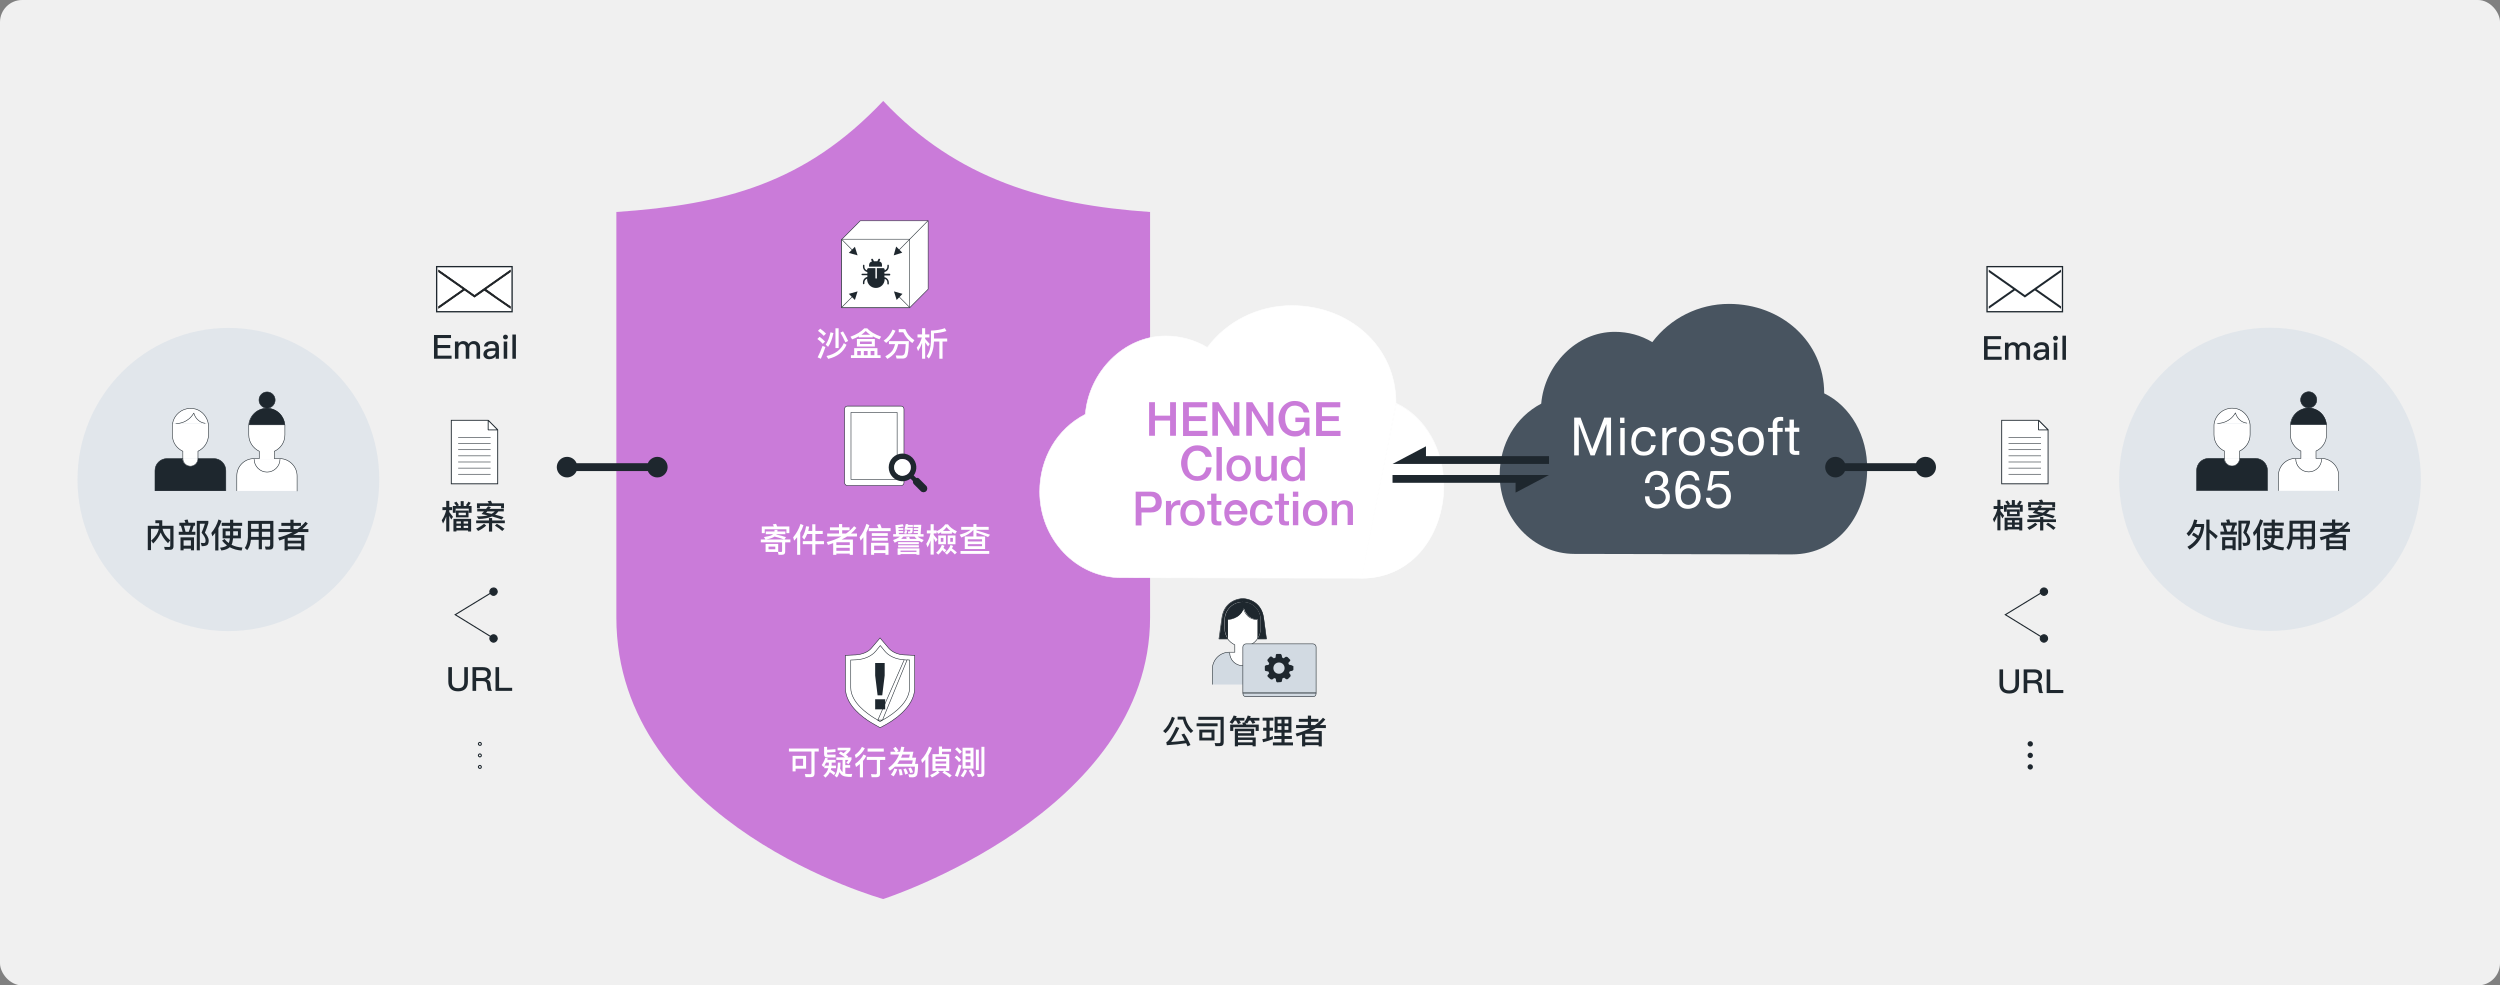 <svg width="2258" height="890" viewBox="0 0 2258 890" fill="none" xmlns="http://www.w3.org/2000/svg">
<rect x="0" y="0" width="2258" height="890" fill="#808080" stroke="none"/>
<rect width="2258" height="890" rx="20" fill="#F0F0F0"/>
<g clip-path="url(#clip0_113_2)">
<path d="M797.719 91.169C727.373 165.554 654.38 184.815 556.689 191.456V557.628C556.689 745.142 797.719 812 797.719 812C797.719 812 1038.75 734.515 1038.75 557.628V191.456C945.027 185.036 864.316 162.012 797.719 91.169Z" fill="#CA7BD9"/>
<path d="M790.221 654.595C787.354 653.045 773.241 645.297 766.846 633.563C764.641 629.578 763.538 625.372 763.538 621.387V591.943L772.8 591.5C778.975 591.057 784.267 588.843 787.134 585.301L794.852 576.224L802.57 585.301C805.658 588.843 810.73 591.279 816.904 591.5L826.166 591.943V621.387C826.166 639.762 803.893 652.381 799.483 654.816L794.852 657.251L790.221 654.595Z" fill="white" stroke="#1E272E" stroke-width="0.5" stroke-miterlimit="10"/>
<path d="M816.684 595.928L819.33 596.149M816.684 595.928L819.33 596.149M816.684 595.928C809.186 595.485 802.791 592.607 799.042 587.958L795.073 583.087L791.103 587.958C787.354 592.607 780.739 595.485 773.462 595.928L768.39 596.149V621.166C768.39 624.708 769.492 628.029 771.256 631.128C774.123 636.441 779.195 641.09 783.606 644.411C788.016 647.732 791.985 649.946 792.867 650.389L816.684 595.928ZM819.33 595.928L821.535 596.149V621.166C821.535 629.136 816.243 635.998 810.289 641.312C804.555 646.404 798.38 649.724 797.057 650.389L819.33 595.928ZM794.852 651.717L792.426 650.389H797.278L794.852 651.717Z" stroke="#1E272E" stroke-width="0.5"/>
<path d="M799.483 631.571V640.648H790.441V631.571H799.483ZM796.836 628.029H792.647L790.441 610.096V598.806H799.042V610.096L796.836 628.029Z" fill="#1E272E"/>
<path d="M814.037 366.794H765.302C763.979 366.794 762.876 367.901 762.876 369.229V436.087C762.876 437.416 763.979 438.523 765.302 438.523H814.037C815.36 438.523 816.463 437.416 816.463 436.087V369.229C816.242 367.901 815.36 366.794 814.037 366.794Z" fill="white" stroke="#1E272E" stroke-width="0.5" stroke-miterlimit="10"/>
<path d="M810.288 372.55H768.61V432.988H810.288V372.55Z" fill="white" stroke="#1E272E" stroke-width="0.5" stroke-miterlimit="10"/>
<path d="M836.531 438.744C837.854 440.072 837.854 442.286 836.531 443.614C835.208 444.943 833.002 444.943 831.679 443.614L825.505 437.416C824.623 436.53 824.402 435.423 824.623 434.538L822.417 432.324C817.566 435.866 810.73 435.423 806.319 430.995C801.468 426.125 801.468 418.155 806.319 413.285C811.171 408.414 819.109 408.414 823.961 413.285C828.371 417.712 828.812 424.575 825.284 429.446L827.489 431.66C828.592 431.438 829.694 431.66 830.356 432.545L836.531 438.744ZM820.433 427.453C823.299 424.575 823.299 419.705 820.433 416.827C817.566 413.949 812.714 413.949 809.848 416.827C806.981 419.705 806.981 424.575 809.848 427.453C812.714 430.331 817.566 430.331 820.433 427.453Z" fill="#1E272E"/>
<path d="M815.14 429.667C819.33 429.667 822.637 426.346 822.637 422.14C822.637 417.934 819.33 414.613 815.14 414.613C810.95 414.613 807.642 417.934 807.642 422.14C807.642 426.125 810.95 429.667 815.14 429.667Z" fill="white"/>
<path d="M776.99 199.426L760.23 216.252V278.018H821.535L838.295 261.193V199.426H776.99Z" fill="white" stroke="#1E272E" stroke-width="0.5" stroke-linejoin="bevel"/>
<path d="M821.756 216.03H760.23V277.797H821.535V216.03H821.756Z" fill="white" stroke="#1E272E" stroke-width="0.5" stroke-linejoin="bevel"/>
<path d="M821.535 277.575L810.95 266.949" stroke="#1E272E" stroke-width="0.5" stroke-linejoin="bevel"/>
<path d="M815.14 265.399L809.848 270.934L807.422 263.185L815.14 265.399Z" fill="#1E272E"/>
<path d="M760.23 277.575L770.815 266.949" stroke="#1E272E" stroke-width="0.5" stroke-linejoin="bevel"/>
<path d="M766.625 265.399L772.138 270.934L774.564 263.185L766.625 265.399Z" fill="#1E272E"/>
<path d="M760.23 216.252L770.815 226.878" stroke="#1E272E" stroke-width="0.5" stroke-linejoin="bevel"/>
<path d="M766.625 228.428L772.138 222.893L774.564 230.642L766.625 228.428Z" fill="#1E272E"/>
<path d="M838.295 199.205L810.95 226.878" stroke="#1E272E" stroke-width="0.5" stroke-linejoin="bevel"/>
<path d="M809.406 222.672L814.919 228.206L807.201 230.642L809.406 222.672Z" fill="#1E272E"/>
<path d="M794.191 236.176L794.852 234.848C795.073 234.405 794.852 233.962 794.411 233.741C793.97 233.52 793.529 233.741 793.308 234.184L792.426 235.955H789.339L788.457 234.184C788.236 233.741 787.795 233.52 787.354 233.741C786.913 233.962 786.693 234.405 786.913 234.848L787.575 236.176C786.031 236.398 784.929 237.726 784.929 239.497V240.825H796.616V239.497C796.837 237.726 795.734 236.398 794.191 236.176Z" fill="#1E272E"/>
<path d="M803.452 247.245H798.821V245.696C801.026 245.253 802.791 243.261 802.791 240.825V239.718C802.791 239.276 802.35 239.054 802.129 239.054C801.688 239.054 801.468 239.497 801.468 239.718V240.825C801.468 242.375 800.365 243.703 799.042 244.146V243.482C799.042 242.818 798.38 242.154 797.719 242.154H791.985V251.009C791.985 251.452 791.544 251.673 791.324 251.673C790.882 251.673 790.662 251.23 790.662 251.009V242.154H784.487C783.826 242.154 783.164 242.818 783.164 243.482V244.146C781.621 243.703 780.738 242.596 780.738 240.825V239.718C780.738 239.276 780.297 239.054 780.077 239.054C779.856 239.054 779.415 239.497 779.415 239.718V240.825C779.415 243.261 781.18 245.253 783.385 245.696V247.245H778.754C778.313 247.245 778.092 247.688 778.092 247.91C778.092 248.352 778.533 248.574 778.754 248.574H783.385V250.123C781.18 250.566 779.415 252.559 779.415 254.994V256.101C779.415 256.544 779.856 256.765 780.077 256.765C780.297 256.765 780.738 256.322 780.738 256.101V254.994C780.738 253.444 781.841 252.116 783.164 251.673V252.116C783.164 256.544 786.693 260.086 791.103 260.086C795.513 260.086 799.042 256.544 799.042 252.116V251.895C800.585 252.337 801.468 253.444 801.468 255.215V256.322C801.468 256.765 801.909 256.986 802.129 256.986C802.57 256.986 802.791 256.544 802.791 256.322V255.215C802.791 252.78 801.026 250.788 798.821 250.345V248.795H803.452C803.893 248.795 804.114 248.352 804.114 248.131C804.114 247.467 803.893 247.245 803.452 247.245Z" fill="#1E272E"/>
<path d="M1149.67 604.562V618.288H1094.98V604.562C1094.98 595.928 1101.82 589.065 1110.42 589.065H1110.64V589.508C1110.64 595.928 1115.93 601.241 1122.33 601.241C1128.72 601.241 1134.01 595.928 1134.01 589.508H1129.16V589.065H1134.01C1138.2 589.065 1142.17 590.836 1145.04 593.714C1147.91 596.371 1149.67 600.355 1149.67 604.562Z" fill="#D2DAE2"/>
<path d="M1143.94 577.11H1136.22V576.224C1137.76 573.789 1138.64 570.69 1138.64 567.59V560.063C1138.64 550.986 1131.37 543.681 1122.33 543.681C1113.28 543.681 1106.01 550.986 1106.01 560.063V567.59C1106.01 571.133 1107.11 574.232 1108.87 576.889V577.11H1101.16C1101.16 577.11 1101.6 574.675 1103.8 558.292C1106.01 541.688 1121 540.803 1121 540.803C1121.88 540.581 1124.31 540.803 1124.31 540.803C1124.31 540.803 1139.31 541.688 1141.51 558.292C1143.5 574.675 1143.94 577.11 1143.94 577.11Z" fill="#1E272E"/>
<path d="M1138.64 559.842V567.369C1138.64 570.468 1137.76 573.568 1136.22 576.003V559.62C1125.63 559.62 1123.43 549.437 1123.43 549.437C1120.34 559.399 1109.09 559.62 1109.09 559.62V576.889C1107.33 574.232 1106.23 571.133 1106.23 567.59V560.063C1106.23 550.986 1113.5 543.681 1122.55 543.681C1131.37 543.459 1138.64 550.765 1138.64 559.842Z" fill="#1E272E"/>
<path d="M1136.22 559.62V576.224C1134.67 578.881 1132.25 581.095 1129.38 582.423V589.729H1110.86V589.286H1115.71V582.645C1113.06 581.316 1110.86 579.545 1109.09 577.11V559.62C1109.09 559.62 1120.34 559.399 1123.43 549.437C1123.43 549.437 1125.63 559.62 1136.22 559.62Z" fill="white"/>
<path d="M1129.38 589.508H1134.23C1134.23 595.928 1128.94 601.241 1122.55 601.241C1116.15 601.241 1110.86 595.928 1110.86 589.508H1129.38Z" fill="white"/>
<path d="M1136.22 576.224C1134.67 578.881 1132.25 581.095 1129.38 582.423V589.065H1134.23C1138.42 589.065 1142.39 590.836 1145.26 593.714C1148.13 596.592 1149.89 600.355 1149.89 604.783V618.509" stroke="#1E272E" stroke-width="0.5" stroke-miterlimit="10"/>
<path d="M1094.98 618.288V604.562C1094.98 595.928 1101.82 589.065 1110.42 589.065H1115.27V582.423C1112.62 581.095 1110.42 579.324 1108.65 576.889" stroke="#1E272E" stroke-width="0.5" stroke-miterlimit="10"/>
<path d="M1134.01 589.508C1134.01 595.928 1128.72 601.241 1122.33 601.241C1115.93 601.241 1110.64 595.928 1110.64 589.508" stroke="#1E272E" stroke-width="0.5" stroke-miterlimit="10"/>
<path d="M1136.22 576.224V577.11H1143.94C1143.94 577.11 1143.5 574.675 1141.29 558.292C1139.08 541.688 1124.09 540.803 1124.09 540.803C1124.09 540.803 1121.66 540.581 1120.78 540.803C1120.78 540.803 1105.79 541.688 1103.58 558.292C1101.38 574.896 1100.93 577.11 1100.93 577.11H1108.65V559.62C1108.65 559.62 1119.9 559.399 1122.99 549.437C1122.99 549.437 1125.19 559.62 1135.78 559.62V576.224H1136.22Z" stroke="#1E272E" stroke-width="0.5" stroke-linejoin="bevel"/>
<path d="M1122.55 625.815V584.416C1122.55 582.866 1123.87 581.538 1125.41 581.538H1185.84C1187.38 581.538 1188.7 582.866 1188.7 584.416V625.815H1122.55Z" fill="#D2DAE2" stroke="#1E272E" stroke-width="0.5" stroke-miterlimit="10"/>
<path d="M1166.43 600.798L1164.22 600.355C1164 599.913 1163.78 599.249 1163.56 598.806L1165.11 597.035C1165.55 596.592 1165.55 595.928 1164.89 595.485L1162.9 593.493C1162.46 593.271 1161.8 593.05 1161.14 593.271L1159.37 594.599C1158.93 594.157 1158.49 594.157 1158.05 593.935L1157.61 591.721C1157.39 591.279 1156.95 590.615 1156.51 590.615H1153.42C1152.76 590.615 1152.32 591.057 1152.32 591.721L1152.1 593.935C1151.65 594.157 1150.99 594.378 1150.55 594.599L1148.79 593.271C1148.35 592.828 1147.69 592.828 1147.02 593.271L1145.04 595.485C1144.6 595.928 1144.6 596.592 1145.04 597.256L1146.36 599.027C1146.14 599.47 1145.92 600.134 1145.7 600.577L1143.5 600.798C1143.05 601.02 1142.39 601.462 1142.39 601.905V605.005C1142.39 605.669 1142.83 606.111 1143.5 606.111L1145.7 606.554C1145.92 606.997 1145.92 607.661 1146.36 608.104L1145.04 609.654C1144.6 610.096 1144.6 610.761 1145.26 611.425L1147.46 613.417C1147.91 613.639 1148.57 613.86 1149.23 613.639L1150.99 612.31C1151.21 612.753 1151.87 612.753 1152.32 612.974L1152.54 615.188C1152.76 615.631 1153.2 616.295 1153.64 616.295L1156.73 616.074C1157.39 616.074 1157.83 615.631 1157.83 614.967L1158.27 612.753C1158.71 612.532 1159.37 612.31 1159.81 612.089L1161.58 613.417C1162.02 613.639 1162.68 613.639 1163.34 613.196L1165.33 611.203C1165.77 610.761 1165.77 610.096 1165.55 609.432L1164.22 607.661C1164.67 607.44 1164.67 606.776 1164.89 606.333L1167.09 605.89C1167.53 605.669 1168.19 605.226 1168.19 604.783V601.684C1167.53 601.462 1166.87 601.02 1166.43 600.798ZM1155.18 608.547C1152.32 608.547 1150.11 606.333 1150.11 603.455C1150.11 600.577 1152.32 598.363 1155.18 598.363C1158.05 598.363 1160.25 600.577 1160.25 603.455C1160.25 606.333 1157.83 608.547 1155.18 608.547Z" fill="#1E272E"/>
<path d="M1122.55 626.036H1188.7V626.258C1188.7 627.807 1187.82 629.136 1186.5 629.136H1124.75C1123.65 629.136 1122.55 627.807 1122.55 626.036Z" fill="#D2DAE2" stroke="#1E272E" stroke-width="0.5" stroke-miterlimit="10"/>
<path d="M1260.81 364.358V363.916V363.694C1260.81 312.997 1218.69 276.026 1166.65 276.026C1136.66 276.026 1108.43 289.973 1090.79 313.44L1090.57 313.883L1090.13 313.661C1078.88 307.02 1066.09 303.477 1052.86 303.477C1014.93 303.477 983.618 336.021 980.31 373.878V374.099L980.09 374.321C954.73 387.383 939.073 413.949 939.073 444.057C939.073 487.006 972.151 521.764 1012.95 521.764H1016.7L1229.5 522.206L1260.81 364.358ZM1260.81 364.358L1261.25 364.58L1260.81 364.358ZM1260.81 364.358L1261.25 364.58L1260.81 364.358ZM1261.25 364.58C1287.28 376.977 1304.03 406.2 1304.03 438.965C1304.03 480.586 1277.35 522.428 1229.5 522.428L1261.25 364.58Z" fill="white"/>
<path d="M1260.81 364.358V363.916V363.694C1260.81 312.997 1218.69 276.026 1166.65 276.026C1136.66 276.026 1108.43 289.973 1090.79 313.44L1090.57 313.883L1090.13 313.661C1078.88 307.02 1066.09 303.477 1052.86 303.477C1014.93 303.477 983.618 336.021 980.31 373.878V374.099L980.09 374.321C954.73 387.383 939.073 413.949 939.073 444.057C939.073 487.006 972.151 521.764 1012.95 521.764H1016.7L1229.5 522.206M1260.81 364.358L1229.28 522.206M1260.81 364.358L1261.25 364.58M1229.5 522.206C1277.57 522.206 1304.03 480.586 1304.03 438.744C1304.03 405.979 1287.28 376.535 1261.25 364.358M1229.5 522.206L1261.25 364.358" stroke="white" stroke-width="0.5"/>
<path d="M1037.87 363.251H1043.16V375.428H1056.83V363.251H1062.12V393.581H1056.83V379.855H1043.16V393.581H1037.87V363.251Z" fill="#CA7BD9"/>
<path d="M1068.52 363.251H1090.35V367.901H1073.81V375.87H1089.03V380.298H1073.81V389.154H1090.57V393.803H1068.52V363.251Z" fill="#CA7BD9"/>
<path d="M1094.98 363.251H1100.49L1114.39 385.611V363.251H1119.46V393.581H1113.95L1100.27 371.221H1100.05V393.581H1094.98V363.251Z" fill="#CA7BD9"/>
<path d="M1125.63 363.251H1131.15L1145.04 385.611V363.251H1150.11V393.581H1144.6L1130.93 371.221H1130.71V393.581H1125.63V363.251Z" fill="#CA7BD9"/>
<path d="M1182.75 393.581H1179.44L1178.56 390.039C1177.24 391.589 1175.69 392.696 1174.37 393.36C1173.05 394.024 1171.28 394.245 1169.52 394.245C1167.31 394.245 1165.33 393.803 1163.34 392.917C1161.58 392.032 1160.03 390.925 1158.71 389.596C1157.39 388.047 1156.51 386.497 1155.84 384.505C1155.18 382.512 1154.74 380.52 1154.74 378.306C1154.74 376.092 1154.96 374.099 1155.84 372.107C1156.51 370.114 1157.39 368.565 1158.71 367.015C1160.03 365.465 1161.58 364.358 1163.34 363.473C1165.11 362.587 1167.09 362.145 1169.52 362.145C1171.06 362.145 1172.6 362.366 1174.15 362.809C1175.69 363.252 1177.01 363.916 1178.12 364.801C1179.22 365.687 1180.32 366.794 1180.98 368.122C1181.65 369.45 1182.31 371 1182.53 372.55H1177.46C1177.24 371.664 1177.01 370.779 1176.57 369.893C1176.13 369.229 1175.47 368.565 1174.81 367.901C1174.15 367.458 1173.27 367.015 1172.38 366.794C1171.5 366.572 1170.62 366.351 1169.74 366.351C1168.19 366.351 1166.65 366.572 1165.55 367.236C1164.45 367.901 1163.34 368.786 1162.68 369.893C1162.02 371 1161.36 372.328 1161.14 373.657C1160.7 374.985 1160.7 376.535 1160.7 377.863C1160.7 379.191 1160.92 380.741 1161.14 382.069C1161.58 383.398 1162.02 384.726 1162.68 385.833C1163.34 386.94 1164.45 387.825 1165.55 388.489C1166.65 389.154 1168.19 389.375 1169.74 389.375C1171.06 389.375 1172.38 389.154 1173.27 388.932C1174.37 388.489 1175.25 388.047 1175.91 387.383C1176.57 386.718 1177.24 385.833 1177.46 384.726C1177.9 383.619 1178.12 382.512 1178.12 381.184H1169.96V377.199H1182.75V393.581Z" fill="#CA7BD9"/>
<path d="M1188.7 363.251H1210.53V367.901H1193.99V375.87H1209.21V380.298H1193.99V389.154H1210.75V393.803H1188.7V363.251Z" fill="#CA7BD9"/>
<path d="M1089.03 413.285C1088.81 412.399 1088.59 411.514 1088.14 410.849C1087.7 410.185 1087.26 409.521 1086.6 408.857C1085.94 408.414 1085.28 407.971 1084.4 407.529C1083.51 407.307 1082.63 407.086 1081.53 407.086C1079.99 407.086 1078.44 407.307 1077.34 407.971C1076.24 408.636 1075.13 409.521 1074.47 410.628C1073.81 411.735 1073.15 413.063 1072.93 414.392C1072.49 415.72 1072.49 417.27 1072.49 418.598C1072.49 420.148 1072.71 421.476 1072.93 422.804C1073.37 424.133 1073.81 425.461 1074.47 426.568C1075.13 427.675 1076.24 428.56 1077.34 429.224C1078.44 429.889 1079.99 430.11 1081.53 430.11C1082.63 430.11 1083.73 429.889 1084.62 429.446C1085.5 429.003 1086.38 428.56 1087.04 427.675C1087.7 427.011 1088.14 426.125 1088.59 425.239C1089.03 424.354 1089.25 423.247 1089.25 422.14H1094.32C1094.1 423.911 1093.88 425.682 1093.22 427.011C1092.55 428.56 1091.67 429.889 1090.57 430.995C1089.47 432.102 1088.14 432.988 1086.6 433.431C1085.06 434.095 1083.29 434.316 1081.53 434.316C1079.32 434.316 1077.34 433.874 1075.35 432.988C1073.59 432.102 1072.05 430.996 1070.72 429.667C1069.4 428.117 1068.52 426.568 1067.86 424.575C1067.19 422.583 1066.75 420.59 1066.75 418.377C1066.75 416.163 1067.19 414.17 1067.86 412.178C1068.52 410.185 1069.4 408.636 1070.72 407.086C1072.05 405.536 1073.59 404.429 1075.35 403.544C1077.12 402.658 1079.1 402.215 1081.53 402.215C1083.29 402.215 1084.84 402.437 1086.38 402.88C1087.92 403.322 1089.25 403.986 1090.35 404.872C1091.45 405.758 1092.33 406.864 1093.22 408.193C1093.88 409.521 1094.32 410.849 1094.54 412.621H1089.03V413.285Z" fill="#CA7BD9"/>
<path d="M1098.73 403.765H1103.58V434.095H1098.73V403.765Z" fill="#CA7BD9"/>
<path d="M1118.8 434.759C1117.03 434.759 1115.49 434.538 1114.17 433.873C1112.84 433.209 1111.74 432.545 1110.64 431.438C1109.76 430.331 1108.87 429.224 1108.43 427.675C1107.99 426.346 1107.77 424.797 1107.77 423.026C1107.77 421.255 1107.99 419.705 1108.43 418.376C1108.87 417.048 1109.76 415.72 1110.64 414.613C1111.52 413.506 1112.84 412.842 1114.17 412.178C1115.49 411.514 1117.03 411.292 1118.8 411.292C1120.56 411.292 1122.1 411.514 1123.43 412.178C1124.75 412.842 1125.85 413.506 1126.96 414.613C1127.84 415.72 1128.72 416.827 1129.16 418.376C1129.6 419.705 1129.82 421.255 1129.82 423.026C1129.82 424.797 1129.6 426.346 1129.16 427.675C1128.72 429.003 1127.84 430.331 1126.96 431.438C1126.07 432.545 1124.75 433.209 1123.43 433.873C1122.1 434.316 1120.56 434.759 1118.8 434.759ZM1118.8 430.774C1119.9 430.774 1120.78 430.553 1121.66 430.11C1122.55 429.667 1123.21 429.003 1123.65 428.339C1124.09 427.675 1124.53 426.789 1124.75 425.904C1124.97 425.018 1125.19 424.133 1125.19 423.026C1125.19 422.14 1124.97 421.254 1124.75 420.148C1124.53 419.262 1124.09 418.376 1123.65 417.712C1123.21 417.048 1122.55 416.384 1121.66 415.941C1120.78 415.498 1119.9 415.277 1118.8 415.277C1117.69 415.277 1116.81 415.498 1115.93 415.941C1115.05 416.384 1114.39 417.048 1113.95 417.712C1113.5 418.376 1113.06 419.262 1112.84 420.148C1112.62 421.033 1112.4 421.919 1112.4 423.026C1112.4 423.911 1112.62 425.018 1112.84 425.904C1113.06 426.789 1113.5 427.675 1113.95 428.339C1114.39 429.003 1115.05 429.667 1115.93 430.11C1116.81 430.553 1117.69 430.774 1118.8 430.774Z" fill="#CA7BD9"/>
<path d="M1152.98 434.095H1148.35V430.995C1147.68 432.102 1146.8 432.988 1145.7 433.652C1144.6 434.316 1143.27 434.759 1142.17 434.759C1139.31 434.759 1137.1 434.095 1136 432.545C1134.67 431.217 1134.01 429.003 1134.01 426.125V412.178H1138.86V425.682C1138.86 427.675 1139.31 429.003 1139.97 429.667C1140.63 430.553 1141.73 430.774 1143.05 430.774C1144.16 430.774 1144.82 430.553 1145.7 430.331C1146.36 430.11 1147.02 429.667 1147.24 429.003C1147.68 428.56 1147.91 427.896 1148.13 427.011C1148.35 426.346 1148.35 425.461 1148.35 424.575V411.735H1153.2V434.095H1152.98Z" fill="#CA7BD9"/>
<path d="M1178.78 434.095H1174.15V431.217C1173.49 432.545 1172.6 433.431 1171.28 433.873C1169.96 434.316 1168.63 434.759 1167.31 434.759C1165.55 434.759 1164 434.538 1162.9 433.873C1161.58 433.209 1160.48 432.324 1159.59 431.438C1158.71 430.331 1158.05 429.224 1157.61 427.675C1157.17 426.346 1156.95 424.797 1156.95 423.026C1156.95 421.033 1157.17 419.262 1157.83 417.934C1158.27 416.384 1159.15 415.277 1160.03 414.392C1160.92 413.506 1162.02 412.842 1163.12 412.399C1164.22 411.956 1165.33 411.735 1166.65 411.735C1167.31 411.735 1167.97 411.735 1168.63 411.956C1169.3 412.178 1169.96 412.178 1170.62 412.62C1171.28 412.842 1171.94 413.285 1172.38 413.727C1172.82 414.17 1173.49 414.613 1173.71 415.277V403.986H1178.56V434.095H1178.78ZM1162.02 423.247C1162.02 424.132 1162.24 425.018 1162.46 425.904C1162.68 426.789 1163.12 427.675 1163.56 428.339C1164 429.003 1164.67 429.667 1165.55 430.11C1166.21 430.553 1167.31 430.774 1168.19 430.774C1169.3 430.774 1170.18 430.553 1171.06 430.11C1171.94 429.667 1172.38 429.003 1173.05 428.339C1173.49 427.675 1173.93 426.789 1174.15 425.904C1174.37 425.018 1174.59 424.133 1174.59 423.026C1174.59 420.59 1174.15 418.598 1173.05 417.27C1171.94 415.941 1170.4 415.277 1168.63 415.277C1167.53 415.277 1166.65 415.498 1165.77 415.941C1164.89 416.384 1164.44 417.048 1163.78 417.712C1163.34 418.376 1162.9 419.262 1162.68 420.369C1162.02 421.255 1162.02 422.361 1162.02 423.247Z" fill="#CA7BD9"/>
<path d="M1025.52 444.057H1038.97C1041.17 444.057 1042.94 444.279 1044.26 444.943C1045.58 445.607 1046.69 446.271 1047.35 447.378C1048.01 448.264 1048.67 449.37 1048.89 450.477C1049.11 451.584 1049.33 452.691 1049.33 453.577C1049.33 454.462 1049.11 455.569 1048.89 456.676C1048.67 457.783 1048.23 458.89 1047.35 459.776C1046.69 460.661 1045.58 461.547 1044.26 461.989C1042.94 462.654 1041.17 462.875 1038.97 462.875H1031.03V474.608H1025.74V444.057H1025.52ZM1030.81 458.447H1038.53C1039.19 458.447 1039.63 458.447 1040.29 458.226C1040.95 458.004 1041.39 457.783 1042.06 457.34C1042.5 456.898 1042.94 456.455 1043.38 455.791C1043.6 455.127 1043.82 454.241 1043.82 453.355C1043.82 452.47 1043.6 451.584 1043.38 450.92C1043.16 450.256 1042.72 449.813 1042.28 449.37C1041.84 448.928 1041.17 448.706 1040.51 448.485C1039.85 448.264 1039.19 448.264 1038.53 448.264H1030.59V458.447H1030.81Z" fill="#CA7BD9"/>
<path d="M1053.08 452.47H1057.71V456.676C1057.93 456.012 1058.15 455.569 1058.6 454.905C1059.04 454.241 1059.48 453.798 1060.14 453.355C1060.8 452.913 1061.46 452.47 1062.12 452.248C1062.78 452.027 1063.45 451.806 1064.33 451.806H1065.43C1065.43 451.806 1065.87 451.806 1066.09 451.806V456.455C1065.65 456.455 1065.43 456.455 1064.99 456.233C1064.55 456.233 1064.33 456.233 1063.89 456.233C1063.01 456.233 1062.34 456.455 1061.68 456.676C1061.02 456.898 1060.36 457.562 1059.7 458.226C1059.26 458.89 1058.82 459.554 1058.37 460.661C1058.15 461.547 1057.93 462.654 1057.93 463.982V474.387H1053.08V452.47Z" fill="#CA7BD9"/>
<path d="M1077.12 475.051C1075.35 475.051 1073.81 474.83 1072.49 474.166C1071.16 473.502 1070.06 472.837 1068.96 471.73C1068.08 470.624 1067.2 469.517 1066.75 467.967C1066.31 466.639 1066.09 465.089 1066.09 463.318C1066.09 461.547 1066.31 459.997 1066.75 458.669C1067.2 457.34 1068.08 456.012 1068.96 454.905C1069.84 453.798 1071.16 453.134 1072.49 452.47C1073.81 451.806 1075.35 451.584 1077.12 451.584C1078.88 451.584 1080.43 451.806 1081.75 452.47C1083.07 453.134 1084.18 453.798 1085.28 454.905C1086.16 456.012 1087.04 457.119 1087.48 458.669C1087.92 459.997 1088.14 461.547 1088.14 463.318C1088.14 465.089 1087.92 466.639 1087.48 467.967C1087.04 469.295 1086.16 470.624 1085.28 471.73C1084.4 472.837 1083.07 473.502 1081.75 474.166C1080.43 474.83 1078.88 475.051 1077.12 475.051ZM1077.12 471.288C1078.22 471.288 1079.1 471.066 1079.99 470.624C1080.87 470.181 1081.53 469.517 1081.97 468.852C1082.41 468.188 1082.85 467.303 1083.07 466.417C1083.29 465.532 1083.51 464.646 1083.51 463.539C1083.51 462.654 1083.29 461.768 1083.07 460.661C1082.85 459.776 1082.41 458.89 1081.97 458.226C1081.53 457.562 1080.87 456.898 1079.99 456.455C1079.1 456.012 1078.22 455.791 1077.12 455.791C1076.02 455.791 1075.13 456.012 1074.25 456.455C1073.37 456.898 1072.71 457.562 1072.27 458.226C1071.83 458.89 1071.39 459.776 1071.16 460.661C1070.94 461.547 1070.72 462.432 1070.72 463.539C1070.72 464.425 1070.94 465.532 1071.16 466.417C1071.39 467.303 1071.83 468.188 1072.27 468.852C1072.71 469.517 1073.37 470.181 1074.25 470.624C1075.13 471.066 1076.02 471.288 1077.12 471.288Z" fill="#CA7BD9"/>
<path d="M1090.13 452.47H1093.88V445.828H1098.73V452.47H1103.14V456.012H1098.73V467.745V469.074C1098.73 469.517 1098.95 469.738 1098.95 469.959C1099.17 470.181 1099.39 470.402 1099.61 470.624C1099.83 470.845 1100.27 470.845 1100.93 470.845H1102.04C1102.48 470.845 1102.7 470.845 1103.14 470.624V474.387C1102.7 474.387 1102.04 474.608 1101.6 474.608C1101.16 474.608 1100.49 474.608 1100.05 474.608C1098.73 474.608 1097.85 474.387 1096.97 474.166C1096.08 473.944 1095.64 473.502 1095.2 473.059C1094.76 472.616 1094.54 471.952 1094.32 471.288C1094.1 470.624 1094.1 469.738 1094.1 468.852V455.791H1090.35V452.47H1090.13Z" fill="#CA7BD9"/>
<path d="M1110.2 464.646C1110.2 465.532 1110.42 466.417 1110.64 467.081C1110.86 467.967 1111.3 468.631 1111.74 469.074C1112.18 469.738 1112.84 470.181 1113.5 470.402C1114.17 470.845 1115.05 470.845 1116.15 470.845C1117.47 470.845 1118.8 470.624 1119.46 469.959C1120.34 469.295 1121 468.41 1121.44 467.303H1126.07C1125.85 468.41 1125.41 469.517 1124.75 470.402C1124.09 471.288 1123.43 472.173 1122.55 472.837C1121.66 473.502 1120.78 473.944 1119.68 474.387C1118.58 474.608 1117.47 474.83 1116.37 474.83C1114.61 474.83 1113.06 474.608 1111.74 473.944C1110.42 473.28 1109.31 472.616 1108.43 471.509C1107.55 470.402 1106.89 469.295 1106.45 467.746C1106.01 466.417 1105.79 464.867 1105.79 463.096C1105.79 461.547 1106.01 459.997 1106.45 458.669C1106.89 457.34 1107.55 456.012 1108.65 454.905C1109.53 453.798 1110.64 452.913 1111.96 452.47C1113.28 451.806 1114.83 451.584 1116.37 451.584C1118.14 451.584 1119.68 452.027 1121 452.691C1122.33 453.355 1123.43 454.462 1124.31 455.569C1125.19 456.676 1125.85 458.226 1126.29 459.776C1126.74 461.325 1126.74 462.875 1126.52 464.646H1110.2ZM1121.44 461.547C1121.44 460.883 1121.22 459.997 1121 459.333C1120.78 458.669 1120.34 458.005 1119.9 457.562C1119.46 457.119 1118.8 456.676 1118.14 456.233C1117.47 456.012 1116.81 455.791 1115.93 455.791C1115.05 455.791 1114.39 456.012 1113.72 456.233C1113.06 456.455 1112.4 456.898 1111.96 457.562C1111.52 458.005 1111.08 458.669 1110.86 459.333C1110.64 459.997 1110.42 460.883 1110.42 461.547H1121.44Z" fill="#CA7BD9"/>
<path d="M1144.82 459.776C1144.6 458.447 1144.16 457.34 1143.27 456.676C1142.39 456.012 1141.29 455.569 1139.97 455.569C1139.31 455.569 1138.64 455.569 1137.98 455.791C1137.32 456.012 1136.66 456.455 1136 456.898C1135.34 457.562 1134.89 458.226 1134.45 459.333C1134.01 460.44 1133.79 461.768 1133.79 463.318C1133.79 464.203 1133.79 465.089 1134.01 465.974C1134.23 466.86 1134.45 467.746 1135.12 468.41C1135.56 469.074 1136.22 469.738 1136.88 470.181C1137.54 470.624 1138.42 470.845 1139.53 470.845C1140.85 470.845 1142.17 470.402 1143.05 469.517C1143.94 468.631 1144.6 467.303 1144.82 465.753H1149.67C1149.23 468.631 1148.13 470.845 1146.36 472.395C1144.6 473.944 1142.39 474.608 1139.53 474.608C1137.76 474.608 1136.22 474.387 1134.89 473.723C1133.57 473.059 1132.47 472.395 1131.59 471.288C1130.71 470.181 1130.04 469.074 1129.6 467.746C1129.16 466.417 1128.94 464.867 1128.94 463.318C1128.94 461.768 1129.16 460.218 1129.6 458.669C1130.04 457.119 1130.71 456.012 1131.59 454.905C1132.47 453.798 1133.57 452.913 1134.89 452.47C1136.22 451.806 1137.76 451.584 1139.53 451.584C1140.85 451.584 1141.95 451.806 1143.05 452.027C1144.16 452.249 1145.26 452.913 1146.14 453.577C1147.02 454.241 1147.69 455.127 1148.35 456.012C1149.01 456.898 1149.23 458.226 1149.45 459.554H1144.82V459.776Z" fill="#CA7BD9"/>
<path d="M1151.21 452.47H1154.96V445.828H1159.81V452.47H1164.22V456.012H1159.81V467.745V469.074C1159.81 469.517 1160.03 469.738 1160.03 469.959C1160.26 470.181 1160.48 470.402 1160.7 470.624C1160.92 470.845 1161.36 470.845 1162.02 470.845H1163.12C1163.56 470.845 1163.78 470.845 1164.22 470.624V474.387C1163.78 474.387 1163.12 474.608 1162.68 474.608C1162.24 474.608 1161.58 474.608 1161.14 474.608C1159.81 474.608 1158.93 474.387 1158.05 474.166C1157.17 473.944 1156.73 473.502 1156.29 473.059C1155.84 472.616 1155.62 471.952 1155.4 471.288C1155.18 470.624 1155.18 469.738 1155.18 468.852V455.791H1151.43V452.47H1151.21Z" fill="#CA7BD9"/>
<path d="M1167.75 444.057H1172.6V448.706H1167.75V444.057ZM1167.75 452.47H1172.6V474.387H1167.75V452.47Z" fill="#CA7BD9"/>
<path d="M1187.82 475.051C1186.06 475.051 1184.51 474.83 1183.19 474.166C1181.87 473.502 1180.76 472.837 1179.66 471.73C1178.78 470.624 1177.9 469.517 1177.46 467.967C1177.01 466.639 1176.79 465.089 1176.79 463.318C1176.79 461.547 1177.01 459.997 1177.46 458.669C1177.9 457.34 1178.78 456.012 1179.66 454.905C1180.54 453.798 1181.87 453.134 1183.19 452.47C1184.51 451.806 1186.06 451.584 1187.82 451.584C1189.58 451.584 1191.13 451.806 1192.45 452.47C1193.77 453.134 1194.88 453.798 1195.98 454.905C1196.86 456.012 1197.74 457.119 1198.18 458.669C1198.63 459.997 1198.85 461.547 1198.85 463.318C1198.85 465.089 1198.63 466.639 1198.18 467.967C1197.74 469.295 1196.86 470.624 1195.98 471.73C1195.1 472.837 1193.77 473.502 1192.45 474.166C1191.13 474.83 1189.58 475.051 1187.82 475.051ZM1187.82 471.288C1188.92 471.288 1189.8 471.066 1190.69 470.624C1191.57 470.181 1192.23 469.517 1192.67 468.852C1193.11 468.188 1193.55 467.303 1193.77 466.417C1193.99 465.532 1194.22 464.646 1194.22 463.539C1194.22 462.654 1193.99 461.768 1193.77 460.661C1193.55 459.776 1193.11 458.89 1192.67 458.226C1192.23 457.562 1191.57 456.898 1190.69 456.455C1189.8 456.012 1188.92 455.791 1187.82 455.791C1186.72 455.791 1185.84 456.012 1184.95 456.455C1184.07 456.898 1183.41 457.562 1182.97 458.226C1182.53 458.89 1182.09 459.776 1181.87 460.661C1181.65 461.547 1181.42 462.432 1181.42 463.539C1181.42 464.425 1181.65 465.532 1181.87 466.417C1182.09 467.303 1182.53 468.188 1182.97 468.852C1183.41 469.517 1184.07 470.181 1184.95 470.624C1185.84 471.066 1186.72 471.288 1187.82 471.288Z" fill="#CA7BD9"/>
<path d="M1202.82 452.47H1207.45V455.791C1208.11 454.684 1209.21 453.577 1210.31 452.913C1211.42 452.248 1212.74 451.806 1214.28 451.806C1216.71 451.806 1218.47 452.47 1220.02 453.577C1221.34 454.905 1222 456.676 1222 459.111V474.166H1217.15V460.44C1217.15 458.669 1216.71 457.562 1216.05 456.676C1215.39 455.791 1214.28 455.569 1212.96 455.569C1212.08 455.569 1211.42 455.791 1210.75 456.012C1210.09 456.233 1209.65 456.676 1209.21 457.34C1208.77 457.783 1208.33 458.447 1208.11 459.111C1207.89 459.776 1207.67 460.661 1207.67 461.325V474.387H1202.82V452.47Z" fill="#CA7BD9"/>
<path d="M206.282 570.026C281.479 570.026 342.564 508.702 342.564 432.988C342.564 357.274 281.479 296.172 206.282 296.172C131.084 296.172 70 357.495 70 433.209C70 508.923 131.084 570.026 206.282 570.026Z" fill="#E1E6EB"/>
<path d="M2033.74 370.557V378.084C2033.74 384.726 2029.99 390.261 2024.26 392.917V399.78H2010.58V393.139C2005.07 390.482 2001.1 384.947 2001.1 378.306V370.779C2001.1 369.893 2001.1 368.786 2001.32 367.901L2004.19 368.343H2004.63H2030.87L2033.52 367.901C2033.74 368.565 2033.74 369.672 2033.74 370.557Z" fill="white"/>
<path d="M268.564 429.714V443.44H213.875V429.714C213.875 421.08 220.931 414.217 229.311 414.217V414.66C229.311 421.08 234.603 426.393 240.999 426.393C247.394 426.393 252.686 421.08 252.686 414.66H247.835V414.217H252.686C256.876 414.217 260.845 415.988 263.712 418.866C266.8 421.523 268.564 425.508 268.564 429.714Z" fill="white"/>
<path d="M257.538 384.994V392.521C257.538 399.163 253.789 404.697 248.055 407.354V414.66H229.532V414.217H234.163V407.575C228.65 404.919 224.68 399.384 224.68 392.743V385.215C224.68 384.773 224.68 384.33 224.68 383.887H257.097C257.317 384.108 257.538 384.551 257.538 384.994Z" fill="white"/>
<path d="M257.317 383.666H224.901C225.562 375.253 232.619 368.611 241.219 368.611C249.82 368.611 256.656 375.253 257.317 383.666Z" fill="#1E272E"/>
<path d="M248.055 414.66H252.907C252.907 421.08 247.614 426.393 241.219 426.393C234.824 426.393 229.532 421.08 229.532 414.66H248.055Z" fill="white"/>
<path d="M241.219 354C245.188 354 248.496 357.321 248.496 361.306C248.496 365.291 245.188 368.611 241.219 368.611C237.25 368.611 233.942 365.291 233.942 361.306C233.942 357.321 237.25 354 241.219 354Z" fill="#1E272E"/>
<path d="M203.951 425.065V443.44H140V425.065C140 419.087 144.851 414.217 150.806 414.217H165.139C165.139 417.98 168.227 421.08 171.976 421.08C175.724 421.08 178.812 417.98 178.812 414.217H193.146C199.1 414.217 203.951 419.087 203.951 425.065Z" fill="#1E272E"/>
<path d="M188.294 384.994V392.521C188.294 399.163 184.545 404.697 178.812 407.354V414.217H164.919V407.575C159.406 404.919 155.437 399.384 155.437 392.743V385.215C155.437 384.33 155.437 383.223 155.657 382.337L158.524 382.78H159.185H185.427L188.074 382.337C188.074 383.002 188.294 384.109 188.294 384.994Z" fill="white"/>
<path d="M187.853 382.116L185.207 382.559C176.827 381.452 174.842 373.261 174.842 373.261L176.606 369.497C182.561 371.268 186.971 376.139 187.853 382.116Z" fill="white"/>
<path d="M185.428 382.559H159.186C161.391 382.559 169.991 381.895 175.063 373.039C175.063 373.039 176.827 381.452 185.428 382.559Z" fill="white"/>
<path d="M164.919 414.217H178.812C178.812 417.98 175.724 421.08 171.976 421.08C168.006 421.08 164.919 417.98 164.919 414.217Z" fill="white"/>
<path d="M176.827 369.276L175.063 373.039C169.771 381.895 161.391 382.559 159.186 382.559H158.745L155.878 382.116C157.201 374.367 163.817 368.611 171.976 368.611C173.52 368.611 175.284 368.833 176.827 369.276Z" fill="white"/>
<path d="M248.496 361.306C248.496 365.291 245.188 368.611 241.219 368.611C237.25 368.611 233.942 365.291 233.942 361.306C233.942 357.321 237.25 354 241.219 354C245.188 354 248.496 357.321 248.496 361.306Z" stroke="#1E272E" stroke-width="0.5" stroke-linejoin="bevel"/>
<path d="M213.875 443.44V429.714C213.875 421.08 220.931 414.217 229.311 414.217H234.162V407.575C228.649 404.919 224.68 399.384 224.68 392.743V385.215C224.68 384.773 224.68 384.33 224.68 383.887C225.342 375.474 232.398 368.833 240.999 368.833C249.599 368.833 256.435 375.474 257.317 383.887V385.215V392.743C257.317 399.384 253.568 404.919 247.835 407.575V414.217H252.686C256.876 414.217 260.845 415.988 263.712 418.866C266.579 421.744 268.343 425.508 268.343 429.935V443.661" stroke="#1E272E" stroke-width="0.5" stroke-miterlimit="10"/>
<path d="M224.901 383.666H257.317" stroke="#1E272E" stroke-width="0.5" stroke-linejoin="bevel"/>
<path d="M252.907 414.66C252.907 421.08 247.614 426.393 241.219 426.393C234.824 426.393 229.532 421.08 229.532 414.66" stroke="#1E272E" stroke-width="0.5" stroke-miterlimit="10"/>
<path d="M203.951 443.44V425.065C203.951 419.087 199.1 414.217 193.146 414.217H178.812V407.575C184.325 404.919 188.294 399.384 188.294 392.743V385.215C188.294 384.33 188.294 383.223 188.074 382.337C186.971 376.36 182.561 371.268 176.827 369.497C175.283 369.054 173.74 368.833 171.976 368.833C164.037 368.833 157.201 374.81 155.878 382.337C155.657 383.223 155.657 384.108 155.657 385.215V392.743C155.657 399.384 159.406 404.919 165.139 407.575V414.217H150.806C144.851 414.217 140 419.087 140 425.065V443.44" stroke="#1E272E" stroke-width="0.5" stroke-miterlimit="10"/>
<path d="M159.186 382.559C161.391 382.559 169.991 381.895 175.063 373.039C175.063 373.039 176.827 381.23 185.428 382.337" stroke="#1E272E" stroke-width="0.5" stroke-linejoin="bevel"/>
<path d="M159.185 382.559H158.745" stroke="#1E272E" stroke-width="0.5" stroke-linejoin="bevel"/>
<path d="M178.812 414.217C178.812 417.98 175.725 421.08 171.976 421.08C168.227 421.08 165.14 417.98 165.14 414.217" stroke="#1E272E" stroke-width="0.5" stroke-miterlimit="10"/>
<path d="M1794.69 240.825V281.56H1862.83V240.825H1794.69Z" fill="white" stroke="#1E272E" stroke-width="1.2" stroke-miterlimit="10"/>
<path d="M1861.51 245.696L1839.46 261.193L1861.51 276.69V278.904L1837.92 262.3L1828.87 268.72L1819.83 262.3L1796.24 278.904V276.69L1818.29 261.193L1796.24 245.696V243.482L1819.83 260.086L1821.38 261.193L1828.87 266.506L1836.37 261.193L1837.92 260.086L1861.51 243.482V245.696Z" fill="#1E272E"/>
<path d="M1807.92 379.634V436.973H1849.82V388.268L1841.22 379.634H1807.92Z" fill="white" stroke="#1E272E" stroke-width="0.8" stroke-miterlimit="10"/>
<path d="M1849.82 388.268L1841.22 379.634V388.268H1849.82Z" fill="white" stroke="#1E272E" stroke-width="0.8" stroke-linejoin="bevel"/>
<path d="M1814.1 428.339H1843.43" stroke="#1E272E" stroke-width="0.5" stroke-miterlimit="10"/>
<path d="M1814.1 422.804H1843.43" stroke="#1E272E" stroke-width="0.5" stroke-miterlimit="10"/>
<path d="M1814.1 417.27H1843.43" stroke="#1E272E" stroke-width="0.5" stroke-miterlimit="10"/>
<path d="M1814.1 411.735H1843.43" stroke="#1E272E" stroke-width="0.5" stroke-miterlimit="10"/>
<path d="M1814.1 406.2H1843.43" stroke="#1E272E" stroke-width="0.5" stroke-miterlimit="10"/>
<path d="M1814.1 400.666H1843.43" stroke="#1E272E" stroke-width="0.5" stroke-miterlimit="10"/>
<path d="M1814.1 395.131H1843.43" stroke="#1E272E" stroke-width="0.5" stroke-miterlimit="10"/>
<path d="M1846.07 576.667L1811.23 555.193L1846.07 533.94" stroke="#1E272E" stroke-miterlimit="10"/>
<path d="M1849.38 576.667C1849.38 578.438 1847.84 579.988 1846.07 579.988C1844.31 579.988 1842.77 578.438 1842.77 576.667C1842.77 574.896 1844.31 573.346 1846.07 573.346C1848.06 573.346 1849.38 574.896 1849.38 576.667Z" fill="#1E272E" stroke="#1E272E"/>
<path d="M1849.38 534.383C1849.38 536.154 1847.84 537.703 1846.07 537.703C1844.31 537.703 1842.77 536.154 1842.77 534.383C1842.77 532.611 1844.31 531.062 1846.07 531.062C1848.06 531.062 1849.38 532.611 1849.38 534.383Z" fill="#1E272E" stroke="#1E272E"/>
<path d="M1833.73 674.298C1832.4 674.298 1831.3 673.191 1831.3 671.863C1831.3 670.535 1832.4 669.428 1833.73 669.428C1835.05 669.428 1836.15 670.535 1836.15 671.863C1836.15 673.413 1835.05 674.298 1833.73 674.298Z" fill="#1E272E"/>
<path d="M1833.73 684.703C1832.4 684.703 1831.3 683.596 1831.3 682.268C1831.3 680.94 1832.4 679.833 1833.73 679.833C1835.05 679.833 1836.15 680.94 1836.15 682.268C1836.15 683.596 1835.05 684.703 1833.73 684.703Z" fill="#1E272E"/>
<path d="M1833.73 695.108C1832.4 695.108 1831.3 694.002 1831.3 692.673C1831.3 691.345 1832.4 690.238 1833.73 690.238C1835.05 690.238 1836.15 691.345 1836.15 692.673C1836.15 694.002 1835.05 695.108 1833.73 695.108Z" fill="#1E272E"/>
<path d="M394.386 240.825V281.56H462.527V240.825H394.386Z" fill="white" stroke="#1E272E" stroke-width="1.2" stroke-miterlimit="10"/>
<path d="M437.754 260.289L460.954 243.964V245.566L439.008 260.988L438.722 261.189L439.005 261.395L449.353 268.922L449.353 268.922L449.359 268.927L460.954 276.822V278.427L437.642 262.294L437.5 262.196L437.357 262.295L428.568 268.414L419.67 262.096L419.526 261.994L419.382 262.095L396.18 278.422V276.82L418.126 261.397L418.417 261.193L418.126 260.988L396.18 245.566V243.964L419.38 260.289L419.382 260.29L420.923 261.396L420.925 261.397L428.422 266.71L428.567 266.812L428.711 266.71L436.209 261.397L436.21 261.396L437.752 260.29L437.754 260.289Z" fill="#1E272E" stroke="black" stroke-width="0.5"/>
<path d="M407.617 379.634V436.973H449.516V388.268L440.916 379.634H407.617Z" fill="white" stroke="#1E272E" stroke-width="0.8" stroke-miterlimit="10"/>
<path d="M449.516 388.268L440.916 379.634V388.268H449.516Z" fill="white" stroke="#1E272E" stroke-width="0.8" stroke-linejoin="bevel"/>
<path d="M413.792 428.339H443.121" stroke="#1E272E" stroke-width="0.5" stroke-miterlimit="10"/>
<path d="M413.792 422.804H443.121" stroke="#1E272E" stroke-width="0.5" stroke-miterlimit="10"/>
<path d="M413.792 417.27H443.121" stroke="#1E272E" stroke-width="0.5" stroke-miterlimit="10"/>
<path d="M413.792 411.735H443.121" stroke="#1E272E" stroke-width="0.5" stroke-miterlimit="10"/>
<path d="M413.792 406.2H443.121" stroke="#1E272E" stroke-width="0.5" stroke-miterlimit="10"/>
<path d="M413.792 400.666H443.121" stroke="#1E272E" stroke-width="0.5" stroke-miterlimit="10"/>
<path d="M413.792 395.131H443.121" stroke="#1E272E" stroke-width="0.5" stroke-miterlimit="10"/>
<path d="M445.988 576.667L411.146 555.193L445.988 533.94" stroke="#1E272E" stroke-miterlimit="10"/>
<path d="M449.075 576.667C449.075 578.438 447.531 579.988 445.767 579.988C444.003 579.988 442.459 578.438 442.459 576.667C442.459 574.896 444.003 573.346 445.767 573.346C447.752 573.346 449.075 574.896 449.075 576.667Z" fill="#1E272E" stroke="#1E272E"/>
<path d="M449.075 534.383C449.075 536.154 447.531 537.703 445.767 537.703C444.003 537.703 442.459 536.154 442.459 534.383C442.459 532.611 444.003 531.062 445.767 531.062C447.752 531.062 449.075 532.611 449.075 534.383Z" fill="#1E272E" stroke="#1E272E"/>
<path d="M433.418 673.191C432.757 673.191 432.095 672.527 432.095 671.863C432.095 671.199 432.757 670.535 433.418 670.535C434.08 670.535 434.741 671.199 434.741 671.863C434.741 672.749 434.3 673.191 433.418 673.191Z" fill="white" stroke="#1E272E"/>
<path d="M433.418 683.596C432.757 683.596 432.095 682.932 432.095 682.268C432.095 681.604 432.757 680.94 433.418 680.94C434.08 680.94 434.741 681.604 434.741 682.268C434.741 682.932 434.3 683.596 433.418 683.596Z" fill="white" stroke="#1E272E"/>
<path d="M433.418 694.002C432.757 694.002 432.095 693.337 432.095 692.673C432.095 692.009 432.757 691.345 433.418 691.345C434.08 691.345 434.741 692.009 434.741 692.673C434.741 693.337 434.3 694.002 433.418 694.002Z" fill="white" stroke="#1E272E"/>
<path d="M1647.61 355.282C1647.61 308.569 1609.02 274.476 1561.6 274.476C1534.26 274.476 1508.68 287.316 1492.36 309.012C1482 302.813 1470.53 299.714 1458.4 299.714C1423.78 299.714 1395.11 329.601 1392.02 364.58C1368.87 376.756 1354.53 401.108 1354.53 428.782C1354.53 468.188 1384.75 500.289 1422.01 500.289H1425.54L1618.28 500.732C1662.16 500.732 1686.42 462.211 1686.42 423.911C1686.86 393.803 1671.42 366.794 1647.61 355.282Z" fill="#485460"/>
<path d="M1058.48 647.36C1056.74 652.73 1054.1 657.05 1050.5 660.29L1052.75 662.24C1056.23 659.03 1059.02 654.44 1061.15 648.44L1058.48 647.36ZM1069.64 662.57L1067.06 663.41C1068.11 665.03 1069.13 666.86 1070.15 668.84C1066.16 669.44 1062.05 669.89 1057.79 670.16C1060.25 666.8 1062.71 662.57 1065.11 657.5L1062.29 656.54C1058.48 665.03 1055.51 669.62 1053.38 670.31L1053.89 673.07C1060.28 672.65 1066.1 672.05 1071.32 671.27C1071.74 672.14 1072.13 673.07 1072.55 674.09L1075.22 672.89C1073.66 669.23 1071.8 665.81 1069.64 662.57ZM1063.61 647.27V649.94H1068.41C1069.64 654.8 1072.01 658.88 1075.55 662.12L1077.8 660.11C1074.02 656.81 1071.59 652.55 1070.57 647.27H1063.61ZM1083.2 659.03V668.81H1096.94V659.03H1083.2ZM1094.21 666.29H1085.93V661.58H1094.21V666.29ZM1101.92 673.88C1104.14 673.88 1105.25 672.71 1105.25 670.37V647.42H1082.3V650.18H1102.4V669.59C1102.4 670.67 1102.04 671.21 1101.32 671.21L1097.06 671.15L1097.78 673.88H1101.92ZM1080.77 653.33V655.94H1099.73V653.33H1080.77ZM1132.76 658.19H1115.3V674.06H1118.15V673.01H1131.32V674.09H1134.17V666.08H1118.15V664.49H1132.76V658.19ZM1118.15 670.49V668.33H1131.32V670.49H1118.15ZM1118.15 662.21V660.47H1129.97V662.21H1118.15ZM1136.9 654.44H1125.59C1125.35 653.81 1125.14 653.21 1124.9 652.67L1126.34 653.6C1126.97 652.76 1127.54 651.83 1128.05 650.84H1129.58C1130.24 651.77 1130.81 652.73 1131.29 653.69L1133.81 652.76C1133.48 652.16 1133.09 651.5 1132.61 650.84H1137.5V648.35H1129.16C1129.34 647.87 1129.49 647.39 1129.67 646.88L1126.94 646.28C1126.34 648.35 1125.32 650.27 1123.94 652.07L1124.45 652.4L1121.93 652.82C1122.2 653.3 1122.47 653.84 1122.71 654.44H1111.1V660.17H1113.89V656.84H1134.11V660.17H1136.9V654.44ZM1115.15 650.84H1116.47C1117.13 651.86 1117.7 652.91 1118.21 653.99L1120.82 653C1120.46 652.31 1119.98 651.59 1119.44 650.84H1123.94V648.35H1116.38C1116.56 647.87 1116.77 647.36 1116.95 646.85L1114.22 646.25C1113.47 648.41 1112.24 650.45 1110.5 652.31L1112.99 653.87C1113.77 652.94 1114.49 651.92 1115.15 650.84ZM1151.21 647.42V661.76H1157.42V664.76H1150.85V667.4H1157.42V670.52H1149.68V673.25H1167.83V670.52H1160.24V667.4H1166.78V664.76H1160.24V661.76H1166.39V647.42H1151.21ZM1163.66 659.24H1160.24V655.82H1163.66V659.24ZM1157.42 659.24H1153.94V655.82H1157.42V659.24ZM1153.94 653.36V649.94H1157.42V653.36H1153.94ZM1160.24 649.94H1163.66V653.36H1160.24V649.94ZM1140.86 657.29V660.02H1143.83V666.89C1142.63 667.19 1141.4 667.46 1140.14 667.67L1140.83 670.4C1143.98 669.65 1146.92 668.72 1149.68 667.64V664.88C1148.72 665.3 1147.73 665.66 1146.71 666.02V660.02H1149.74V657.29H1146.71V650.87H1150.1V648.17H1140.41V650.87H1143.83V657.29H1140.86ZM1173.11 649.28V651.95H1181.27V654.86H1170.62V657.56H1183.34C1179.26 659.84 1174.85 661.49 1170.17 662.57L1171.34 665.21C1172.96 664.64 1174.52 664.07 1176.02 663.53V674.15H1178.9V673.01H1190.99V674.15H1193.84V660.29H1183.67C1185.11 659.6 1186.37 658.91 1187.48 658.25C1187.84 658.01 1188.2 657.8 1188.56 657.56H1197.53V654.86H1192.13C1193.87 653.36 1195.49 651.71 1197.02 649.85L1194.89 648.26C1192.91 650.66 1190.51 652.88 1187.69 654.86H1184.15V651.95H1190.81V649.28H1184.15V646.34H1181.27V649.28H1173.11ZM1178.9 667.79H1190.99V670.49H1178.9V667.79ZM1190.99 665.33H1178.9V662.75H1190.99V665.33Z" fill="#1E272E"/>
<path d="M1427.53 377.199L1438.11 405.758L1448.92 377.199H1455.09V411.292H1450.9V382.955L1440.32 411.292H1436.57L1425.98 382.955V411.292H1421.79V377.199H1427.53Z" fill="white"/>
<path d="M1463.25 382.069V377.199H1467.22V382.069H1463.25ZM1467.44 386.497V411.071H1463.47V386.497H1467.44Z" fill="white"/>
<path d="M1489.49 390.703C1488.39 389.818 1487.07 389.375 1485.3 389.375C1483.76 389.375 1482.66 389.596 1481.55 390.261C1480.67 390.703 1479.79 391.589 1479.13 392.474C1478.47 393.36 1478.03 394.467 1477.8 395.574C1477.58 396.681 1477.36 398.009 1477.36 399.116C1477.36 400.223 1477.58 401.33 1477.8 402.437C1478.03 403.544 1478.47 404.429 1479.13 405.315C1479.79 406.2 1480.45 406.864 1481.33 407.307C1482.22 407.75 1483.32 407.971 1484.64 407.971C1486.63 407.971 1488.17 407.529 1489.27 406.422C1490.37 405.315 1491.04 403.986 1491.26 401.994H1495.45C1495.01 405.093 1493.9 407.307 1492.14 409.078C1490.37 410.628 1487.95 411.514 1484.64 411.514C1482.88 411.514 1481.11 411.292 1479.79 410.628C1478.25 409.964 1477.14 409.078 1476.26 407.971C1475.38 406.864 1474.5 405.536 1474.06 403.986C1473.62 402.437 1473.39 400.666 1473.39 398.895C1473.39 397.123 1473.62 395.352 1474.06 393.803C1474.5 392.253 1475.16 390.703 1476.26 389.596C1477.14 388.489 1478.47 387.383 1479.79 386.718C1481.33 386.054 1482.88 385.611 1484.86 385.611C1486.18 385.611 1487.51 385.833 1488.83 386.054C1490.15 386.276 1491.04 386.94 1492.14 387.604C1493.02 388.268 1493.9 389.154 1494.34 390.261C1495.01 391.367 1495.23 392.696 1495.45 394.024H1491.26C1491.04 392.917 1490.37 391.589 1489.49 390.703Z" fill="white"/>
<path d="M1505.15 386.497V391.589C1506.03 389.596 1507.35 388.047 1508.68 387.161C1510 386.276 1511.99 385.833 1514.19 385.833V390.039C1512.65 390.039 1511.1 390.261 1510 390.703C1508.9 391.146 1508.02 391.81 1507.35 392.696C1506.69 393.581 1506.25 394.688 1505.81 395.795C1505.59 397.124 1505.37 398.452 1505.37 400.002V411.071H1501.4V386.497H1505.15Z" fill="white"/>
<path d="M1517.06 393.803C1517.5 392.253 1518.38 390.925 1519.26 389.596C1520.37 388.489 1521.47 387.604 1523.01 386.94C1524.56 386.276 1526.1 385.833 1528.08 385.833C1530.07 385.833 1531.83 386.276 1533.16 386.94C1534.7 387.604 1535.8 388.489 1536.9 389.596C1538.01 390.703 1538.67 392.032 1539.11 393.803C1539.55 395.352 1539.77 397.124 1539.77 398.895C1539.77 400.666 1539.55 402.437 1539.11 403.986C1538.67 405.536 1537.79 406.864 1536.9 407.971C1535.8 409.078 1534.7 409.964 1533.16 410.628C1531.61 411.292 1530.07 411.514 1528.08 411.514C1526.1 411.514 1524.33 411.292 1523.01 410.628C1521.47 409.964 1520.37 409.078 1519.26 407.971C1518.16 406.864 1517.5 405.536 1517.06 403.986C1516.62 402.437 1516.4 400.666 1516.4 398.895C1516.18 397.124 1516.62 395.352 1517.06 393.803ZM1521.25 402.88C1521.69 403.986 1522.13 405.093 1522.79 405.758C1523.45 406.643 1524.33 407.086 1525.22 407.529C1526.1 407.971 1527.2 408.193 1528.08 408.193C1529.19 408.193 1530.07 407.971 1530.95 407.529C1531.83 407.086 1532.71 406.422 1533.38 405.758C1534.04 404.872 1534.7 403.986 1534.92 402.88C1535.36 401.773 1535.58 400.444 1535.58 398.895C1535.58 397.345 1535.36 396.017 1534.92 394.91C1534.48 393.803 1534.04 392.696 1533.38 392.032C1532.71 391.146 1531.83 390.703 1530.95 390.261C1530.07 389.818 1528.97 389.596 1528.08 389.596C1526.98 389.596 1526.1 389.818 1525.22 390.261C1524.33 390.703 1523.45 391.368 1522.79 392.032C1522.13 392.917 1521.47 393.803 1521.25 394.91C1520.81 396.017 1520.59 397.345 1520.59 398.895C1520.59 400.444 1520.81 401.773 1521.25 402.88Z" fill="white"/>
<path d="M1549.03 405.758C1549.47 406.422 1549.92 406.864 1550.58 407.307C1551.24 407.75 1551.9 407.971 1552.56 408.193C1553.44 408.414 1554.11 408.414 1554.99 408.414C1555.65 408.414 1556.31 408.414 1556.97 408.193C1557.63 407.971 1558.3 407.971 1558.96 407.75C1559.62 407.529 1560.06 407.086 1560.5 406.643C1560.94 406.2 1561.16 405.536 1561.16 404.651C1561.16 403.544 1560.72 402.88 1560.06 402.215C1559.18 401.773 1558.3 401.33 1557.19 400.887C1556.09 400.444 1554.77 400.223 1553.22 400.001C1551.9 399.78 1550.58 399.337 1549.25 398.895C1548.15 398.452 1547.05 397.788 1546.39 396.902C1545.5 396.017 1545.28 394.688 1545.28 393.139C1545.28 391.81 1545.5 390.925 1546.17 390.039C1546.83 389.154 1547.49 388.489 1548.37 387.825C1549.25 387.161 1550.14 386.94 1551.24 386.497C1552.34 386.276 1553.44 386.054 1554.55 386.054C1555.87 386.054 1557.19 386.276 1558.3 386.497C1559.4 386.718 1560.5 387.161 1561.38 387.825C1562.26 388.489 1562.93 389.154 1563.59 390.261C1564.03 391.367 1564.47 392.474 1564.47 394.024H1560.5C1560.5 393.139 1560.28 392.474 1559.84 392.032C1559.4 391.589 1558.96 391.146 1558.52 390.703C1558.07 390.482 1557.41 390.261 1556.75 390.039C1556.09 389.818 1555.43 389.818 1554.77 389.818C1554.11 389.818 1553.66 389.818 1553 390.039C1552.34 390.039 1551.9 390.261 1551.24 390.482C1550.8 390.703 1550.36 391.146 1549.92 391.367C1549.69 391.81 1549.47 392.253 1549.47 392.917C1549.47 393.581 1549.69 394.245 1550.14 394.688C1550.58 395.131 1551.24 395.574 1552.12 395.795C1552.78 396.017 1553.66 396.459 1554.77 396.459C1555.65 396.681 1556.75 396.902 1557.63 397.124C1558.74 397.345 1559.62 397.566 1560.5 398.009C1561.38 398.23 1562.26 398.673 1563.15 399.337C1563.81 399.78 1564.47 400.444 1564.91 401.33C1565.35 402.215 1565.57 403.101 1565.57 404.208C1565.57 405.758 1565.35 406.864 1564.69 407.971C1564.03 408.857 1563.37 409.742 1562.26 410.407C1561.16 411.071 1560.06 411.514 1558.96 411.735C1557.63 411.956 1556.53 412.178 1555.21 412.178C1553.88 412.178 1552.56 411.956 1551.24 411.735C1549.92 411.514 1548.81 411.071 1547.93 410.407C1547.05 409.742 1546.17 408.857 1545.73 407.75C1545.06 406.643 1544.84 405.315 1544.84 403.765H1548.81C1548.59 404.208 1548.81 405.093 1549.03 405.758Z" fill="white"/>
<path d="M1570.42 393.803C1570.86 392.253 1571.75 390.925 1572.63 389.596C1573.73 388.489 1574.83 387.604 1576.38 386.94C1577.92 386.276 1579.69 385.833 1581.45 385.833C1583.43 385.833 1585.2 386.276 1586.52 386.94C1588.07 387.604 1589.17 388.489 1590.27 389.596C1591.37 390.703 1592.03 392.032 1592.48 393.803C1592.92 395.352 1593.14 397.124 1593.14 398.895C1593.14 400.666 1592.92 402.437 1592.48 403.986C1592.03 405.536 1591.15 406.864 1590.27 407.971C1589.17 409.078 1588.07 409.964 1586.52 410.628C1584.98 411.292 1583.43 411.514 1581.45 411.514C1579.46 411.514 1577.7 411.292 1576.38 410.628C1574.83 409.964 1573.73 409.078 1572.63 407.971C1571.53 406.864 1570.86 405.536 1570.42 403.986C1569.98 402.437 1569.76 400.666 1569.76 398.895C1569.54 397.124 1569.98 395.352 1570.42 393.803ZM1574.61 402.88C1575.05 403.986 1575.5 405.093 1576.16 405.758C1576.82 406.643 1577.7 407.086 1578.58 407.529C1579.46 407.971 1580.57 408.193 1581.45 408.193C1582.55 408.193 1583.43 407.971 1584.32 407.529C1585.2 407.086 1586.08 406.422 1586.74 405.758C1587.4 404.872 1588.07 403.986 1588.29 402.88C1588.73 401.773 1588.95 400.444 1588.95 398.895C1588.95 397.345 1588.73 396.017 1588.29 394.91C1587.84 393.803 1587.4 392.696 1586.74 392.032C1586.08 391.146 1585.2 390.703 1584.32 390.261C1583.43 389.818 1582.33 389.596 1581.45 389.596C1580.35 389.596 1579.46 389.818 1578.58 390.261C1577.7 390.703 1576.82 391.368 1576.16 392.032C1575.5 392.917 1574.83 393.803 1574.61 394.91C1574.17 396.017 1573.95 397.345 1573.95 398.895C1573.95 400.444 1574.17 401.773 1574.61 402.88Z" fill="white"/>
<path d="M1596.89 390.039V386.497H1601.08V382.733C1601.08 380.741 1601.74 379.191 1602.84 378.084C1603.94 376.977 1605.71 376.535 1607.91 376.535H1609.24C1609.68 376.535 1610.12 376.756 1610.56 376.756V380.298C1610.12 380.077 1609.9 380.077 1609.46 380.077C1609.01 380.077 1608.57 380.077 1608.35 380.077C1607.47 380.077 1606.59 380.298 1606.15 380.741C1605.71 381.184 1605.27 381.848 1605.27 382.955V386.497H1610.12V390.039H1605.27V411.071H1601.3V390.039H1596.89Z" fill="white"/>
<path d="M1625.11 386.497V390.039H1620.26V405.315C1620.26 405.758 1620.26 406.2 1620.48 406.422C1620.7 406.643 1620.7 406.864 1620.92 407.086C1621.14 407.307 1621.36 407.307 1621.81 407.307H1623.35H1625.11V410.849H1622.03C1620.92 410.849 1620.04 410.849 1619.38 410.628C1618.72 410.407 1618.06 410.185 1617.62 409.742C1617.17 409.3 1616.73 408.857 1616.51 408.193C1616.29 407.529 1616.29 406.643 1616.29 405.536V389.818H1612.1V386.276H1616.29V378.97H1620.26V386.276H1625.11V386.497Z" fill="white"/>
<path d="M1494.56 439.851H1495.89C1496.77 439.851 1497.65 439.629 1498.31 439.408C1499.2 439.187 1499.86 438.744 1500.3 438.301C1500.96 437.858 1501.4 437.194 1501.62 436.53C1502.06 435.866 1502.06 434.98 1502.06 434.095C1502.06 432.324 1501.4 430.995 1500.3 430.11C1499.2 429.224 1497.65 428.782 1496.11 428.782C1495.01 428.782 1494.12 429.003 1493.24 429.446C1492.36 429.889 1491.7 430.331 1491.26 430.995C1490.82 431.66 1490.37 432.545 1490.15 433.431C1489.93 434.316 1489.71 435.202 1489.71 436.309H1485.74C1485.74 434.759 1485.96 433.209 1486.63 431.881C1487.07 430.553 1487.73 429.446 1488.61 428.339C1489.49 427.453 1490.6 426.568 1491.92 426.125C1493.24 425.682 1494.78 425.239 1496.33 425.239C1497.87 425.239 1499.2 425.461 1500.3 425.682C1501.62 426.125 1502.72 426.568 1503.61 427.232C1504.49 427.896 1505.15 429.003 1505.81 430.11C1506.25 431.217 1506.69 432.545 1506.69 434.095C1506.69 435.645 1506.25 436.973 1505.37 438.08C1504.49 439.187 1503.39 440.072 1502.06 440.736C1504.05 441.179 1505.59 442.065 1506.69 443.614C1507.8 445.164 1508.24 446.935 1508.24 448.928C1508.24 450.699 1508.02 452.027 1507.35 453.355C1506.69 454.684 1505.81 455.791 1504.93 456.676C1503.83 457.562 1502.72 458.226 1501.18 458.669C1499.86 459.111 1498.31 459.333 1496.77 459.333C1495.01 459.333 1493.46 459.111 1492.14 458.669C1490.82 458.226 1489.49 457.562 1488.61 456.455C1487.73 455.348 1486.85 454.462 1486.41 452.913C1485.96 451.584 1485.74 450.035 1485.74 448.264H1489.71C1489.71 450.477 1490.37 452.248 1491.7 453.577C1492.8 454.905 1494.56 455.569 1496.99 455.569C1497.87 455.569 1498.97 455.348 1499.86 455.126C1500.74 454.905 1501.62 454.462 1502.28 453.798C1502.94 453.355 1503.39 452.47 1503.83 451.806C1504.27 450.92 1504.49 450.035 1504.49 449.149C1504.49 448.042 1504.27 447.157 1503.83 446.271C1503.39 445.386 1502.94 444.721 1502.28 444.279C1501.62 443.614 1500.96 443.393 1500.08 442.95C1499.2 442.729 1498.31 442.508 1497.21 442.508C1496.33 442.508 1495.45 442.507 1494.78 442.729V439.408C1494.34 439.851 1494.56 439.851 1494.56 439.851Z" fill="white"/>
<path d="M1529.41 430.331C1528.52 429.446 1527.2 429.003 1525.44 429.003C1523.67 429.003 1522.35 429.446 1521.25 430.331C1520.14 431.217 1519.48 432.324 1518.82 433.431C1518.16 434.759 1517.94 436.087 1517.72 437.637C1517.5 439.187 1517.28 440.515 1517.28 441.843C1518.16 440.294 1519.48 439.187 1520.81 438.523C1522.13 437.858 1523.89 437.416 1525.66 437.416C1527.2 437.416 1528.75 437.637 1530.07 438.301C1531.39 438.965 1532.49 439.629 1533.38 440.515C1534.26 441.401 1534.92 442.729 1535.36 444.057C1535.8 445.386 1536.02 446.935 1536.02 448.485C1536.02 449.813 1535.8 450.92 1535.36 452.248C1534.92 453.577 1534.26 454.905 1533.38 455.791C1532.49 456.898 1531.39 457.783 1529.85 458.447C1528.3 459.111 1526.54 459.554 1524.56 459.554C1522.13 459.554 1520.15 459.111 1518.6 458.005C1517.06 456.898 1515.96 455.791 1515.07 454.02C1514.19 452.47 1513.75 450.699 1513.53 448.706C1513.31 446.714 1513.09 444.943 1513.09 443.172C1513.09 440.958 1513.31 438.523 1513.75 436.53C1514.19 434.316 1514.85 432.324 1515.73 430.774C1516.62 429.003 1517.94 427.675 1519.48 426.789C1521.03 425.682 1523.01 425.239 1525.44 425.239C1528.3 425.239 1530.51 425.904 1532.05 427.453C1533.6 429.003 1534.7 430.995 1534.92 433.873H1530.95C1530.95 432.545 1530.29 431.217 1529.41 430.331ZM1522.13 441.622C1521.25 442.065 1520.59 442.507 1519.92 443.172C1519.26 443.836 1518.82 444.721 1518.6 445.607C1518.38 446.492 1518.16 447.599 1518.16 448.485C1518.16 449.592 1518.38 450.477 1518.6 451.363C1518.82 452.248 1519.48 453.134 1519.92 453.798C1520.59 454.462 1521.25 454.905 1522.13 455.348C1523.01 455.791 1523.89 456.012 1525 456.012C1526.1 456.012 1526.98 455.791 1527.86 455.348C1528.75 454.905 1529.41 454.462 1530.07 453.798C1530.73 453.134 1531.17 452.248 1531.39 451.363C1531.61 450.477 1531.83 449.592 1531.83 448.485C1531.83 447.378 1531.61 446.492 1531.39 445.607C1531.17 444.721 1530.73 443.836 1530.07 443.172C1529.41 442.507 1528.75 441.843 1527.86 441.622C1526.98 441.179 1526.1 440.958 1524.78 440.958C1523.89 440.958 1522.79 441.179 1522.13 441.622Z" fill="white"/>
<path d="M1547.71 429.446L1545.95 439.187C1546.61 438.301 1547.71 437.858 1548.81 437.416C1549.92 436.973 1551.02 436.752 1552.34 436.752C1553.88 436.752 1555.21 436.973 1556.53 437.416C1557.85 437.858 1558.96 438.523 1560.06 439.63C1560.94 440.515 1561.82 441.843 1562.49 443.172C1563.15 444.721 1563.37 446.271 1563.37 448.264C1563.37 449.592 1563.15 451.142 1562.71 452.47C1562.26 453.798 1561.38 455.127 1560.5 456.012C1559.62 457.119 1558.3 458.005 1556.75 458.447C1555.21 459.111 1553.66 459.333 1551.68 459.333C1550.14 459.333 1548.81 459.111 1547.49 458.669C1546.17 458.226 1545.06 457.562 1544.18 456.898C1543.3 456.012 1542.42 455.127 1541.76 453.798C1541.09 452.691 1540.87 451.142 1540.87 449.592H1544.84C1544.84 450.477 1545.06 451.363 1545.5 452.027C1545.95 452.691 1546.39 453.355 1547.05 454.02C1547.71 454.684 1548.37 454.905 1549.25 455.348C1550.14 455.569 1551.02 455.791 1552.12 455.791C1553 455.791 1553.88 455.569 1554.77 455.348C1555.65 454.905 1556.31 454.462 1556.97 453.798C1557.63 453.134 1558.07 452.249 1558.52 451.363C1558.96 450.256 1559.18 449.149 1559.18 447.821C1559.18 446.714 1558.96 445.607 1558.74 444.721C1558.3 443.836 1557.85 442.95 1557.19 442.286C1556.53 441.622 1555.65 440.958 1554.77 440.736C1553.88 440.294 1552.78 440.072 1551.68 440.072C1550.36 440.072 1549.25 440.294 1548.15 440.958C1547.05 441.622 1546.17 442.286 1545.5 443.172L1541.98 442.95L1545.06 425.461H1561.6V429.003H1547.71V429.446Z" fill="white"/>
<path fill-rule="evenodd" clip-rule="evenodd" d="M1287.94 411.956H1399.08V419.041H1257.73L1287.94 403.101V411.956ZM1368.87 436.087H1257.73V429.003H1399.08L1368.87 444.943V436.087Z" fill="#1E272E"/>
<path fill-rule="evenodd" clip-rule="evenodd" d="M602.999 421.919C602.999 427.011 598.809 431.217 593.737 431.217C589.768 431.217 586.46 428.782 585.137 425.461H520.744C519.421 428.782 515.893 431.217 512.144 431.217C507.072 431.217 502.882 427.011 502.882 421.919C502.882 416.827 507.072 412.62 512.144 412.62C516.114 412.62 519.421 415.056 520.744 418.376H585.137C586.46 415.056 589.988 412.62 593.737 412.62C598.809 412.62 602.999 416.827 602.999 421.919Z" fill="#1E272E"/>
<path fill-rule="evenodd" clip-rule="evenodd" d="M1748.6 421.919C1748.6 427.011 1744.41 431.217 1739.34 431.217C1735.37 431.217 1732.07 428.782 1730.74 425.461H1666.35C1665.03 428.782 1661.5 431.217 1657.75 431.217C1652.68 431.217 1648.49 427.011 1648.49 421.919C1648.49 416.827 1652.68 412.62 1657.75 412.62C1661.72 412.62 1665.03 415.056 1666.35 418.376H1730.52C1731.85 415.056 1735.37 412.62 1739.12 412.62C1744.41 412.62 1748.6 416.827 1748.6 421.919Z" fill="#1E272E"/>
<path d="M405.8 465.81C406.31 466.77 406.88 467.91 407.54 469.23L409.16 466.83C408.02 465.24 406.91 463.8 405.8 462.48V460.74H408.35V458.07H405.8V452.4H403.04V458.07H399.62V460.74H403.01C402.17 464.16 400.85 467.22 398.99 469.89L400.16 472.86C401.3 470.94 402.26 468.81 403.04 466.53V480H405.8V465.81ZM412.25 453.09L410.06 454.14C410.81 454.98 411.53 455.91 412.22 456.99H408.98V463.17H411.53V459.45H423.38V463.17H425.93V456.99H423.17C423.98 456.06 424.64 455.1 425.18 454.11L423.08 453.12C422.51 454.2 421.73 455.28 420.71 456.39L421.85 456.99H418.82V452.64H416.09V456.99H413.24L414.56 456.33C413.81 455.13 413.03 454.05 412.25 453.09ZM425.51 468.63H409.55V480H412.25V479.13H422.78V480.09H425.51V468.63ZM412.25 476.85V474.93H416.27V476.85H412.25ZM418.76 476.85V474.93H422.78V476.85H418.76ZM412.25 472.92V470.91H416.27V472.92H412.25ZM418.76 470.91H422.78V472.92H418.76V470.91ZM411.77 461.1V467.28H423.17V461.1H411.77ZM420.77 465.3H414.2V463.11H420.77V465.3ZM440.84 457.26C440.24 458.04 439.64 458.82 439.01 459.6H431.03V461.88H437.09C436.37 462.66 435.65 463.47 434.9 464.28C436.79 464.64 438.68 465.03 440.54 465.48C438.14 466.08 434.81 466.41 430.61 466.41L432.17 468.75C437.15 468.66 441.23 467.91 444.41 466.47C447.35 467.25 450.26 468.18 453.17 469.2L454.82 467.04C452.21 466.2 449.66 465.48 447.2 464.88C448.22 464.1 449.21 463.08 450.14 461.88H455.03V459.6H442.13C442.52 459.12 442.94 458.58 443.39 458.04L440.84 457.26ZM444.02 464.1C442.34 463.71 440.66 463.38 439.04 463.11C439.4 462.75 439.76 462.33 440.18 461.88H446.96C446.15 462.69 445.16 463.44 444.02 464.1ZM455.21 454.59H444.41C444.05 453.72 443.72 452.94 443.36 452.22L440.39 452.7C440.81 453.3 441.2 453.93 441.56 454.59H430.79V459.09H433.43V456.96H452.57V459.09H455.21V454.59ZM430.07 470.07V472.53H441.62V480.12H444.5V472.53H455.96V470.07H444.5V467.91H441.62V470.07H430.07ZM448.73 473.07L447.02 474.75C449.84 476.46 452.06 478.08 453.65 479.61L455.63 477.63C453.77 476.13 451.46 474.6 448.73 473.07ZM437.21 473.07C435.29 474.69 432.89 476.13 430.07 477.33L431.81 479.58C434.69 478.2 437.12 476.58 439.1 474.72L437.21 473.07Z" fill="#1E272E"/>
<path d="M762.11 309.93C759.56 315.93 754.34 319.83 746.48 321.57L748.04 324.12C756.26 322.2 761.75 317.94 764.57 311.4L762.11 309.93ZM761.42 299.31L759.02 300.45C760.64 303.06 762.17 306 763.55 309.24L766.07 307.98C764.57 304.83 763.04 301.95 761.42 299.31ZM750.11 300.12C749.24 304.44 747.8 308.19 745.79 311.31L747.92 313.29C750.02 310.41 751.61 306.24 752.75 300.81L750.11 300.12ZM754.58 296.46V314.4H757.46V296.46H754.58ZM740.81 296.85L738.77 298.83C741.02 300.45 742.76 301.98 744.02 303.36L746.09 301.32C744.65 299.82 742.88 298.35 740.81 296.85ZM740.27 304.2L738.23 306.18C740.36 307.74 741.98 309.18 743.12 310.56L745.16 308.49C743.84 307.05 742.19 305.64 740.27 304.2ZM742.94 312.39C741.68 315.93 740.21 319.41 738.5 322.77L741.38 324.03C742.91 320.73 744.29 317.19 745.52 313.41L742.94 312.39ZM775.7 303.75V304.68H788.27V303.78C790.01 304.74 792.02 305.64 794.3 306.48L795.86 304.08C789.92 301.92 785.75 299.4 783.29 296.52H780.65C777.71 299.64 773.54 302.16 768.11 304.11L769.67 306.51C771.83 305.73 773.84 304.83 775.7 303.75ZM785.87 302.31H777.98C779.42 301.32 780.74 300.21 781.97 298.98C783.05 300.15 784.34 301.26 785.87 302.31ZM773.96 306.18V313.02H790.16V306.18H773.96ZM787.4 310.71H776.72V308.49H787.4V310.71ZM792.5 314.46H771.5V320.82H768.56V323.37H795.35V320.82H792.5V314.46ZM774.26 320.82V317.01H777.47V320.82H774.26ZM780.23 320.82V317.01H783.62V320.82H780.23ZM786.38 320.82V317.01H789.74V320.82H786.38ZM806.18 297.66C804.44 301.86 801.74 305.22 798.14 307.74L800.39 309.69C803.9 307.14 806.72 303.48 808.82 298.74L806.18 297.66ZM811.73 297.3V300.09H815.81C817.64 304.11 820.37 307.38 824.03 309.84L825.89 307.29C821.99 304.77 819.23 301.44 817.67 297.3H811.73ZM808.4 310.83C807.77 313.35 806.9 315.39 805.79 316.98C804.38 318.75 802.31 320.37 799.61 321.81L801.44 324.18C804.53 322.44 806.84 320.46 808.4 318.3C809.6 316.44 810.56 313.95 811.28 310.83H818.03C817.88 315.12 817.55 317.94 817.07 319.26C816.59 320.52 815.57 321.15 814.07 321.15C812.48 321.15 810.8 321.09 809.03 321.03L809.81 323.85H815.51C817.04 323.76 818.15 323.25 818.84 322.35C819.53 321.42 820.01 319.77 820.31 317.43C820.61 315.03 820.79 311.94 820.91 308.1H802.88V310.83H808.4ZM835.61 309.15C836.33 310.14 837.2 311.43 838.22 312.99L839.75 310.71C838.37 309.06 836.99 307.53 835.61 306.12V304.77H839.42V302.04H835.61V296.4H832.82V302.04H828.68V304.77H832.64C831.68 308.25 830.12 311.34 827.99 314.04L829.22 317.16C830.66 314.91 831.86 312.45 832.82 309.75V324H835.61V309.15ZM853.4 296.43C849.71 297.75 845.51 298.47 840.83 298.59V308.46C840.65 314.13 839.33 318.57 836.9 321.75L838.94 323.88C841.79 320.07 843.32 314.94 843.56 308.49H848.42V324.03H851.3V308.49H855.5V305.76H843.56V301.02C847.7 300.81 851.45 300.12 854.81 298.98L853.4 296.43Z" fill="white"/>
<path d="M712.95 475.53H701.94C701.64 474.66 701.31 473.85 700.95 473.13L697.95 473.61C698.31 474.21 698.67 474.84 699.03 475.53H688.05V481.53H690.72V478.05H710.28V481.53H712.95V475.53ZM691.65 480.03V482.46H698.28C698.04 482.7 697.74 482.91 697.44 483.12C696.12 483.9 693.63 484.56 690 485.07L691.35 487.23H687.15V489.81H706.38V497.7C706.38 498.3 705.99 498.6 705.24 498.6C704.49 498.6 703.71 498.54 702.87 498.42V491.28H691.5V498.48H702.6L703.17 501.09H706.2C708.18 501.09 709.17 500.16 709.17 498.36V489.81H713.88V487.23H708.51L709.92 485.13C707.28 484.23 704.37 483.48 701.22 482.82L701.43 482.46H709.35V480.03H702.15C702.15 479.97 702.18 479.91 702.18 479.85V478.59H699.54V479.85C699.54 479.88 699.51 479.94 699.51 480.03H691.65ZM699.54 484.62C702.45 485.28 705.3 486.15 708.09 487.23H691.92C695.34 486.63 697.86 485.79 699.42 484.71C699.42 484.68 699.48 484.65 699.54 484.62ZM700.26 496.08H694.11V493.71H700.26V496.08ZM723.03 473.16C721.59 477.78 719.37 481.83 716.37 485.31L717.3 488.34C718.23 487.35 719.13 486.33 719.97 485.25V501.09H722.76V481.11C723.96 479.01 724.95 476.76 725.7 474.39L723.03 473.16ZM728.07 475.32C727.47 479.16 726.27 482.43 724.53 485.1L726.36 487.47C727.44 485.91 728.34 484.2 729.09 482.31H733.62V488.76H725.1V491.52H733.62V500.97H736.47V491.52H744.21V488.76H736.47V482.31H743.1V479.52H736.47V473.52H733.62V479.52H730.02C730.35 478.32 730.62 477.03 730.86 475.68L728.07 475.32ZM749.61 476.28V478.95H757.77V481.86H747.12V484.56H759.84C755.76 486.84 751.35 488.49 746.67 489.57L747.84 492.21C749.46 491.64 751.02 491.07 752.52 490.53V501.15H755.4V500.01H767.49V501.15H770.34V487.29H760.17C761.61 486.6 762.87 485.91 763.98 485.25C764.34 485.01 764.7 484.8 765.06 484.56H774.03V481.86H768.63C770.37 480.36 771.99 478.71 773.52 476.85L771.39 475.26C769.41 477.66 767.01 479.88 764.19 481.86H760.65V478.95H767.31V476.28H760.65V473.34H757.77V476.28H749.61ZM755.4 494.79H767.49V497.49H755.4V494.79ZM767.49 492.33H755.4V489.75H767.49V492.33ZM779.79 485.28V501.15H782.58V480.81C783.66 478.74 784.53 476.58 785.22 474.36L782.55 473.1C781.2 477.72 779.13 481.8 776.37 485.28L777.3 488.34C778.2 487.32 779.01 486.3 779.79 485.28ZM784.68 477.03V479.7H804.39V477.03H796.29C795.96 475.89 795.48 474.66 794.85 473.31L792.12 474.06C792.63 475.02 793.08 476.01 793.47 477.03H784.68ZM787.41 481.53V484.08H801.84V481.53H787.41ZM787.41 485.76V488.34H801.84V485.76H787.41ZM802.47 490.23H786.75V501.09H789.51V499.53H799.71V501.09H802.47V490.23ZM789.51 496.86V492.87H799.71V496.86H789.51ZM806.73 482.4V484.68H812.73C811.29 485.88 809.25 486.9 806.64 487.74L808.11 490.17C809.19 489.69 810.18 489.21 811.11 488.67H830.4C831.03 489.09 831.75 489.51 832.53 489.93L834.3 487.74C831.96 486.84 830.13 485.82 828.87 484.68H834.18V482.4H831.51L832.11 474H825.12V476.04H829.47L829.38 477H825.33V478.65H829.26L829.17 479.67H825.27V481.32H829.05L828.96 482.4H811.86L811.77 481.29H815.82V479.64H811.65L811.56 478.65H815.82V477H811.44L811.38 476.19C813.6 475.95 815.19 475.71 816.21 475.5L815.4 473.49C813.18 473.91 810.96 474.15 808.74 474.27L809.28 482.4H806.73ZM813.93 486.69C814.62 486.09 815.25 485.4 815.82 484.68H826.08C826.56 485.34 827.13 486.03 827.85 486.69H821.76C821.58 486.03 821.37 485.43 821.19 484.89L818.34 485.34C818.55 485.76 818.76 486.21 818.94 486.69H813.93ZM811.2 489.66V491.52H829.89V489.66H811.2ZM811.2 492.51V494.37H829.92V492.51H811.2ZM830.4 495.33H810.72V501.09H813.36V500.46H827.76V501.09H830.4V495.33ZM813.36 498.48V497.28H827.76V498.48H813.36ZM819.84 475.86H824.49V474.15H820.2L820.32 473.46L818.1 473.31C817.83 474.81 817.44 476.55 816.93 478.53H822.24C822.21 479.34 822.12 479.79 821.97 479.91C821.79 480 821.49 480.06 821.04 480.06C820.65 480.06 820.26 480.03 819.84 480L820.41 481.86H820.98C822.36 481.86 823.26 481.68 823.68 481.38C824.13 481.02 824.4 479.46 824.46 476.7H819.63C819.69 476.43 819.75 476.16 819.84 475.86ZM817.32 478.86C817.26 479.82 816.99 480.72 816.51 481.59L818.55 482.16C819.03 481.14 819.27 480.12 819.33 479.04L817.32 478.86ZM837.12 479.04V481.77H840.48C839.67 485.31 838.38 488.49 836.58 491.25L837.81 494.4C838.86 492.48 839.76 490.38 840.51 488.13V500.94H843.33V486.09C843.84 487.05 844.44 488.22 845.13 489.6L846.75 487.17C845.58 485.67 844.44 484.32 843.33 483.12V481.77H846V480.06L847.38 482.19C848.28 481.77 849.18 481.26 850.02 480.72V482.01H859.77V480.54C860.67 481.11 861.66 481.65 862.74 482.19L864.27 479.88C860.43 478.05 857.73 475.95 856.17 473.55H853.8C851.97 476.1 849.36 478.2 846 479.82V479.04H843.33V473.43H840.51V479.04H837.12ZM858.36 479.55H851.64C852.84 478.59 853.95 477.42 854.97 476.07C855.84 477.33 856.98 478.47 858.36 479.55ZM855.96 483.63V491.58H862.98V483.63H855.96ZM860.67 489.36H858.27V485.85H860.67V489.36ZM851.07 496.86C851.85 497.52 852.48 498.18 853.02 498.81L854.76 497.07C854.04 496.35 853.17 495.66 852.18 494.94C852.48 494.34 852.75 493.68 853.05 493.02L850.71 492.09C849.57 495.03 847.83 497.4 845.52 499.2L847.47 500.91C848.82 499.83 850.02 498.48 851.07 496.86ZM858.69 497.25C860.19 498.48 861.45 499.65 862.41 500.76L864.24 498.93C863.01 497.73 861.54 496.56 859.83 495.36C860.19 494.67 860.55 493.95 860.88 493.17L858.57 492.21C857.43 495.15 855.69 497.49 853.35 499.23L855.3 500.94C856.56 499.92 857.67 498.69 858.69 497.25ZM847.41 483.63V491.58H854.37V483.63H847.41ZM852.06 489.36H849.72V485.85H852.06V489.36ZM871.38 484.53V495.87H889.74V484.53H881.94V481.14C885.51 482.28 888.99 483.57 892.41 485.04L894.24 483C890.58 481.62 886.47 480.33 881.94 479.13V478.5H892.98V475.86H881.94V473.34H879.18V475.86H868.14V478.5H876.75C874.47 480.24 871.11 481.71 866.7 482.91L868.23 485.43C873.18 483.63 876.84 481.38 879.18 478.62V484.53H871.38ZM886.98 493.35H874.14V491.46H886.98V493.35ZM874.14 489.06V487.05H886.98V489.06H874.14ZM867.54 497.67V500.28H893.49V497.67H867.54Z" fill="white"/>
<path d="M712.56 676.05V678.81H732.87V697.92C732.87 698.82 732.45 699.27 731.64 699.27C730.14 699.27 728.58 699.21 726.93 699.12L727.59 701.88H732.63C734.67 701.88 735.72 700.8 735.72 698.64V678.81H739.5V676.05H712.56ZM728.04 682.71H715.86V696.72H718.59V694.26H728.04V682.71ZM718.59 691.68V685.26H725.34V691.68H718.59ZM746.16 688.8H748.59V690.42C748.59 690.75 748.56 691.11 748.56 691.47H744.69C745.17 690.69 745.68 689.79 746.16 688.8ZM748.14 693.84C747.45 696.39 745.95 698.64 743.64 700.59L745.65 702.3C747.3 700.8 748.59 699.18 749.52 697.38C750.72 698.1 751.92 699 753.15 700.14L754.5 698.04C753.24 696.99 751.89 696.06 750.39 695.25C750.51 694.8 750.66 694.32 750.78 693.84H755.04V691.47H751.11C751.14 691.11 751.17 690.78 751.17 690.42V688.8H754.74V686.34H747.21C747.36 685.89 747.51 685.44 747.69 684.96L745.41 684.42C744.51 687.18 743.4 689.37 742.14 690.93L743.73 692.79C743.97 692.46 744.24 692.13 744.48 691.77V693.84H748.14ZM761.01 686.4V697.44C760.17 696.69 759.45 695.61 758.79 694.23C759 692.61 759.12 690.78 759.15 688.77H756.78C756.72 694.59 755.73 698.52 753.75 700.56L755.85 702.21C756.84 701.04 757.62 699.42 758.19 697.32C759.03 698.85 760.02 699.93 761.1 700.56C762.48 701.34 765.15 701.73 769.14 701.73L769.71 698.97C768.81 699.06 767.85 699.12 766.83 699.12C765.51 699.12 764.4 699 763.47 698.76V693.39H767.88V691.05H763.47V686.4H766.26C765.69 687.3 765.06 688.11 764.37 688.77L766.29 690.27C767.31 689.13 768.24 687.72 769.08 686.04V684.03H765.39L766.17 683.25C765.54 682.74 764.85 682.23 764.13 681.72C765.63 680.43 766.95 679.02 768.12 677.46V675.36H756.54V677.7H764.79C763.83 678.69 762.87 679.56 761.94 680.31C761.1 679.8 760.23 679.29 759.3 678.78L757.59 680.43C759.81 681.69 761.67 682.89 763.17 684.03H755.37V686.4H761.01ZM754.59 676.68L747.03 677.19V674.55H744.33V681.33C744.33 683.19 745.23 684.15 747.09 684.15H754.71V681.57H747.87C747.3 681.57 747.03 681.24 747.03 680.61V679.71L754.59 679.2V676.68ZM783.6 676.08V678.87H798.24V676.08H783.6ZM782.85 683.58V686.37H791.97V698.4C791.97 699.03 791.52 699.36 790.65 699.36C789.39 699.36 788.04 699.3 786.66 699.18L787.29 701.97H791.64C793.77 701.97 794.85 701.01 794.85 699.09V686.37H799.53V683.58H782.85ZM778.5 674.61C777.12 677.37 774.99 679.77 772.08 681.84L772.95 684.69C776.79 682.05 779.49 679.11 781.11 675.81L778.5 674.61ZM779.91 681.48C778.29 684.72 775.74 687.54 772.32 689.94L773.16 692.76C774.42 691.89 775.56 690.99 776.64 690.06V702.09H779.43V687.27C780.66 685.83 781.68 684.3 782.49 682.68L779.91 681.48ZM821.82 681.51L821.1 684.3H813.84C814.23 683.4 814.62 682.47 814.98 681.51H821.82ZM812.52 686.82H824.4L823.71 689.91H810.48C811.2 688.95 811.89 687.9 812.52 686.82ZM826.5 689.91L827.49 684.3H823.86L824.97 678.99H815.79C816.18 677.67 816.51 676.26 816.81 674.76L814.02 674.4C813.72 675.99 813.36 677.52 812.91 678.99H810.03L811.47 677.97C810.87 676.98 810.06 675.84 808.98 674.58L806.73 675.99C807.57 677.04 808.26 678.03 808.86 678.99H804.3V681.51H812.01C809.94 686.64 806.7 690.69 802.26 693.63L803.67 696.15C805.35 695.07 806.88 693.84 808.26 692.46H826.35C826.29 695.61 826.08 697.56 825.78 698.28C825.48 699.03 824.7 699.42 823.47 699.48C822.66 699.42 821.64 699.36 820.44 699.27L821.16 701.97C822.3 702.03 823.29 702.09 824.13 702.09C825.99 702.09 827.28 701.49 828.06 700.35C828.78 699.21 829.17 695.73 829.23 689.91H826.5ZM807.78 694.2C807.12 696.12 806.07 697.95 804.6 699.66L807.09 701.22C808.5 699.42 809.61 697.26 810.39 694.77L807.78 694.2ZM813.99 694.65L811.56 694.95C812.04 696.21 812.37 698.01 812.52 700.35L815.25 700.02C815.04 697.74 814.62 695.97 813.99 694.65ZM818.16 694.05L815.94 694.68C816.6 696.27 817.14 697.89 817.59 699.57L820.17 698.64C819.69 697.26 819.03 695.73 818.16 694.05ZM822.72 693.24L820.44 693.96C821.1 695.34 821.67 696.75 822.12 698.22L824.73 697.56C824.13 695.91 823.44 694.47 822.72 693.24ZM842.19 681.12V696.3H846.51C844.77 697.71 842.61 698.97 840.06 700.05L841.68 702.21C844.44 700.92 846.78 699.42 848.67 697.71L847.02 696.3H852.69L851.19 697.74C854.01 699.33 856.17 700.83 857.7 702.24L859.59 700.32C857.88 699 855.78 697.65 853.29 696.3H857.37V681.12H850.83V678.93H858.99V676.38H850.83V674.28H847.98V681.12H842.19ZM854.58 693.99H844.98V691.89H854.58V693.99ZM844.98 689.67V687.72H854.58V689.67H844.98ZM844.98 685.5V683.49H854.58V685.5H844.98ZM835.74 686.07V702.15H838.56V682.2C839.88 680.1 840.93 677.88 841.77 675.54L839.1 674.31C837.6 678.87 835.23 682.89 831.99 686.31L832.86 689.16C833.88 688.14 834.84 687.12 835.74 686.07ZM864.54 674.94L862.62 676.77C864.42 678.24 865.83 679.62 866.82 680.91L868.77 678.96C867.63 677.64 866.22 676.29 864.54 674.94ZM864.12 682.35L862.23 684.15C863.91 685.65 865.26 687.03 866.22 688.35L868.14 686.43C867.06 685.05 865.71 683.7 864.12 682.35ZM866.04 690.54C865.02 693.96 863.85 697.32 862.5 700.59L865.02 701.67C866.28 698.49 867.42 695.1 868.44 691.47L866.04 690.54ZM869.37 675.36V694.2H879.27V675.36H869.37ZM876.51 691.62H872.13V688.44H876.51V691.62ZM872.13 685.95V683.04H876.51V685.95H872.13ZM872.13 680.55V677.94H876.51V680.55H872.13ZM877.11 694.8L875.01 696.12C876.33 698.13 877.38 699.96 878.16 701.64L880.38 700.11C879.6 698.58 878.52 696.81 877.11 694.8ZM871.14 694.95C870.3 696.87 869.16 698.82 867.72 700.8L870.12 702.06C871.5 700.11 872.61 698.1 873.48 696.06L871.14 694.95ZM881.4 677.04V695.55H884.07V677.04H881.4ZM886.32 701.73C888.18 701.73 889.11 700.68 889.11 698.64V674.49H886.41V697.92C886.41 698.76 886.05 699.21 885.33 699.21C884.43 699.21 883.47 699.15 882.48 699.03L883.11 701.73H886.32Z" fill="white"/>
<path d="M136.48 488.33L138.4 490.91C141.52 487.79 143.77 484.49 145.15 480.95C146.47 484.37 148.66 487.61 151.75 490.61L153.7 488.03C149.92 484.91 147.64 481.46 146.86 477.62H153.79V492.8C153.79 493.64 153.43 494.06 152.71 494.06L148.24 493.94L148.96 496.61H153.61C155.65 496.61 156.7 495.53 156.7 493.4V474.89H146.56V469.88H140.32V472.55H143.74V474.89H133.48V496.85H136.39V477.62H143.44C142.66 481.52 140.32 485.09 136.48 488.33ZM177.73 470.42V497.03H180.49V473.03H185.05C184.06 476.18 183.07 478.88 182.05 481.13C184.45 483.95 185.65 486.23 185.68 487.97C185.65 488.99 185.56 489.65 185.38 489.95C185.17 490.28 184.72 490.46 184.06 490.49C183.31 490.49 182.41 490.43 181.33 490.31L182.23 493.31C184.78 493.31 186.49 492.89 187.33 492.11C188.11 491.33 188.5 489.95 188.5 487.97C188.47 486.17 187.33 483.89 185.08 481.13C186.19 478.49 187.21 475.64 188.17 472.55V470.42H177.73ZM161.98 472.13V474.86H163.39C163.99 476.57 164.53 478.4 164.98 480.32H161.44V483.05H176.47V480.32H173.11C173.77 478.7 174.4 476.87 174.94 474.86H176.2V472.13H170.26C170.02 471.05 169.78 470.09 169.51 469.22L166.6 469.7C166.9 470.45 167.2 471.26 167.5 472.13H161.98ZM170.47 480.32H167.62C167.14 478.28 166.63 476.45 166.12 474.86H172.21C171.7 476.75 171.13 478.58 170.47 480.32ZM175.24 485.3H163.03V497.03H165.82V495.53H172.42V497.03H175.24V485.3ZM165.82 492.83V488H172.42V492.83H165.82ZM200.26 472.22V474.95H207.79V477.32H201.1V486.23H207.64C207.46 487.94 207.1 489.35 206.62 490.49C205.18 489.47 203.89 488.24 202.75 486.83L200.56 488.33C201.88 489.95 203.35 491.39 205 492.62C203.65 493.73 201.55 494.42 198.73 494.66L199.96 497.24C203.38 496.76 205.9 495.77 207.52 494.24C210.61 495.98 214.18 496.97 218.26 497.24L218.95 494.51C215.29 494.33 212.02 493.52 209.14 492.05C209.83 490.64 210.28 488.69 210.52 486.23H217.57V477.32H210.64V474.95H218.71V472.22H210.64V469.4H207.79V472.22H200.26ZM214.9 483.68H210.64V479.84H214.9V483.68ZM207.79 483.68H203.77V479.84H207.79V483.68ZM194.38 481.37V497.15H197.26V476.96C198.4 474.86 199.33 472.7 200.05 470.42L197.35 469.16C195.97 473.81 193.81 477.86 190.87 481.34L191.8 484.4C192.7 483.41 193.57 482.39 194.38 481.37ZM226.78 480.29H233.68V484.88H226.78V480.29ZM226.63 487.52H233.68V496.07H236.56V487.52H244V491.99C244 493.16 243.49 493.76 242.53 493.76C241.51 493.76 240.43 493.7 239.26 493.61L240.01 496.4H243.46C245.74 496.4 246.91 495.26 246.91 493.01V470.42H223.9V485.12C223.84 489.08 222.91 492.35 221.11 494.93L223.3 496.88C225.16 494.42 226.27 491.3 226.63 487.52ZM244 484.88H236.56V480.29H244V484.88ZM244 477.68H236.56V473.18H244V477.68ZM233.68 473.18V477.68H226.78V473.18H233.68ZM254.11 472.28V474.95H262.27V477.86H251.62V480.56H264.34C260.26 482.84 255.85 484.49 251.17 485.57L252.34 488.21C253.96 487.64 255.52 487.07 257.02 486.53V497.15H259.9V496.01H271.99V497.15H274.84V483.29H264.67C266.11 482.6 267.37 481.91 268.48 481.25C268.84 481.01 269.2 480.8 269.56 480.56H278.53V477.86H273.13C274.87 476.36 276.49 474.71 278.02 472.85L275.89 471.26C273.91 473.66 271.51 475.88 268.69 477.86H265.15V474.95H271.81V472.28H265.15V469.34H262.27V472.28H254.11ZM259.9 490.79H271.99V493.49H259.9V490.79ZM271.99 488.33H259.9V485.75H271.99V488.33Z" fill="#1E272E"/>
<path d="M2050.28 569.854C2125.48 569.854 2186.56 508.53 2186.56 432.816C2186.56 357.102 2125.48 296 2050.28 296C1975.08 296 1914 357.324 1914 433.038C1914 508.751 1975.08 569.854 2050.28 569.854Z" fill="#E1E6EB"/>
<path d="M2112.56 429.542V443.268H2057.87V429.542C2057.87 420.908 2064.93 414.045 2073.31 414.045V414.488C2073.31 420.908 2078.6 426.221 2085 426.221C2091.39 426.221 2096.69 420.908 2096.69 414.488H2091.83V414.045H2096.69C2100.88 414.045 2104.85 415.816 2107.71 418.694C2110.8 421.351 2112.56 425.336 2112.56 429.542Z" fill="white"/>
<path d="M2101.54 384.822V392.349C2101.54 398.991 2097.79 404.526 2092.06 407.182V414.488H2073.53V414.045H2078.16V407.404C2072.65 404.747 2068.68 399.212 2068.68 392.571V385.044C2068.68 384.601 2068.68 384.158 2068.68 383.715H2101.1C2101.32 383.937 2101.54 384.38 2101.54 384.822Z" fill="white"/>
<path d="M2101.32 383.494H2068.9C2069.56 375.081 2076.62 368.44 2085.22 368.44C2093.82 368.44 2100.66 375.081 2101.32 383.494Z" fill="#1E272E"/>
<path d="M2092.06 414.488H2096.91C2096.91 420.908 2091.61 426.221 2085.22 426.221C2078.82 426.221 2073.53 420.908 2073.53 414.488H2092.06Z" fill="white"/>
<path d="M2085.22 353.828C2089.19 353.828 2092.5 357.149 2092.5 361.134C2092.5 365.119 2089.19 368.44 2085.22 368.44C2081.25 368.44 2077.94 365.119 2077.94 361.134C2077.94 357.149 2081.25 353.828 2085.22 353.828Z" fill="#1E272E"/>
<path d="M2047.95 424.893V443.268H1984V424.893C1984 418.916 1988.85 414.045 1994.81 414.045H2009.14C2009.14 417.809 2012.23 420.908 2015.98 420.908C2019.72 420.908 2022.81 417.809 2022.81 414.045H2037.15C2043.1 414.045 2047.95 418.916 2047.95 424.893Z" fill="#1E272E"/>
<path d="M2032.29 384.822V392.35C2032.29 398.991 2028.55 404.526 2022.81 407.182V414.045H2008.92V407.404C2003.41 404.747 1999.44 399.212 1999.44 392.571V385.044C1999.44 384.158 1999.44 383.051 1999.66 382.166L2002.52 382.609H2003.19H2029.43L2032.07 382.166C2032.07 382.83 2032.29 383.937 2032.29 384.822Z" fill="white"/>
<path d="M2031.85 381.944L2029.21 382.387C2020.83 381.28 2018.84 373.089 2018.84 373.089L2020.61 369.325C2026.56 371.097 2030.97 375.967 2031.85 381.944Z" fill="white"/>
<path d="M2029.43 382.387H2003.19C2005.39 382.387 2013.99 381.723 2019.06 372.868C2019.06 372.868 2020.83 381.28 2029.43 382.387Z" fill="white"/>
<path d="M2008.92 414.045H2022.81C2022.81 417.809 2019.72 420.908 2015.98 420.908C2012.01 420.908 2008.92 417.809 2008.92 414.045Z" fill="white"/>
<path d="M2020.83 369.104L2019.06 372.868C2013.77 381.723 2005.39 382.387 2003.19 382.387H2002.74L1999.88 381.944C2001.2 374.196 2007.82 368.44 2015.98 368.44C2017.52 368.44 2019.28 368.661 2020.83 369.104Z" fill="white"/>
<path d="M2092.5 361.134C2092.5 365.119 2089.19 368.44 2085.22 368.44C2081.25 368.44 2077.94 365.119 2077.94 361.134C2077.94 357.149 2081.25 353.828 2085.22 353.828C2089.19 353.828 2092.5 357.149 2092.5 361.134Z" stroke="#1E272E" stroke-width="0.5" stroke-linejoin="bevel"/>
<path d="M2057.87 443.268V429.542C2057.87 420.908 2064.93 414.045 2073.31 414.045H2078.16V407.404C2072.65 404.747 2068.68 399.212 2068.68 392.571V385.044C2068.68 384.601 2068.68 384.158 2068.68 383.715C2069.34 375.303 2076.4 368.661 2085 368.661C2093.6 368.661 2100.44 375.303 2101.32 383.715V385.044V392.571C2101.32 399.212 2097.57 404.747 2091.83 407.404V414.045H2096.69C2100.88 414.045 2104.85 415.816 2107.71 418.694C2110.58 421.572 2112.34 425.336 2112.34 429.764V443.49" stroke="#1E272E" stroke-width="0.5" stroke-miterlimit="10"/>
<path d="M2068.9 383.494H2101.32" stroke="#1E272E" stroke-width="0.5" stroke-linejoin="bevel"/>
<path d="M2096.91 414.488C2096.91 420.908 2091.61 426.221 2085.22 426.221C2078.82 426.221 2073.53 420.908 2073.53 414.488" stroke="#1E272E" stroke-width="0.5" stroke-miterlimit="10"/>
<path d="M2047.95 443.268V424.893C2047.95 418.916 2043.1 414.045 2037.15 414.045H2022.81V407.404C2028.32 404.747 2032.29 399.212 2032.29 392.571V385.044C2032.29 384.158 2032.29 383.051 2032.07 382.166C2030.97 376.188 2026.56 371.096 2020.83 369.325C2019.28 368.883 2017.74 368.661 2015.98 368.661C2008.04 368.661 2001.2 374.639 1999.88 382.166C1999.66 383.051 1999.66 383.937 1999.66 385.044V392.571C1999.66 399.212 2003.41 404.747 2009.14 407.404V414.045H1994.81C1988.85 414.045 1984 418.916 1984 424.893V443.268" stroke="#1E272E" stroke-width="0.5" stroke-miterlimit="10"/>
<path d="M2003.19 382.387C2005.39 382.387 2013.99 381.723 2019.06 372.868C2019.06 372.868 2020.83 381.059 2029.43 382.166" stroke="#1E272E" stroke-width="0.5" stroke-linejoin="bevel"/>
<path d="M2003.19 382.387H2002.74" stroke="#1E272E" stroke-width="0.5" stroke-linejoin="bevel"/>
<path d="M2022.81 414.045C2022.81 417.809 2019.72 420.908 2015.98 420.908C2012.23 420.908 2009.14 417.809 2009.14 414.045" stroke="#1E272E" stroke-width="0.5" stroke-miterlimit="10"/>
<path d="M1992.75 469.288V496.888H1995.63V481.348C1997.19 482.668 1999.08 484.468 2001.3 486.778L2003.07 484.108C2000.55 481.888 1998.06 479.908 1995.63 478.168V469.288H1992.75ZM1981.23 481.078L1979.73 483.298C1981.23 484.018 1982.73 484.948 1984.2 486.148C1982.13 489.268 1979.28 491.848 1975.65 493.888L1977.6 496.318C1985.37 491.698 1989.75 484.828 1990.77 475.768V473.248H1983.66C1984.02 472.108 1984.32 470.938 1984.59 469.738L1981.74 469.258C1980.54 474.538 1978.26 478.738 1974.9 481.858L1976.88 484.318C1979.28 482.098 1981.2 479.338 1982.64 475.978H1987.98C1987.53 478.858 1986.72 481.498 1985.52 483.898C1984.2 482.818 1982.79 481.888 1981.23 481.078ZM2021.73 470.248V496.858H2024.49V472.858H2029.05C2028.06 476.008 2027.07 478.708 2026.05 480.958C2028.45 483.778 2029.65 486.058 2029.68 487.798C2029.65 488.818 2029.56 489.478 2029.38 489.778C2029.17 490.108 2028.72 490.288 2028.06 490.318C2027.31 490.318 2026.41 490.258 2025.33 490.138L2026.23 493.138C2028.78 493.138 2030.49 492.718 2031.33 491.938C2032.11 491.158 2032.5 489.778 2032.5 487.798C2032.47 485.998 2031.33 483.718 2029.08 480.958C2030.19 478.318 2031.21 475.468 2032.17 472.378V470.248H2021.73ZM2005.98 471.958V474.688H2007.39C2007.99 476.398 2008.53 478.228 2008.98 480.148H2005.44V482.878H2020.47V480.148H2017.11C2017.77 478.528 2018.4 476.698 2018.94 474.688H2020.2V471.958H2014.26C2014.02 470.878 2013.78 469.918 2013.51 469.048L2010.6 469.528C2010.9 470.278 2011.2 471.088 2011.5 471.958H2005.98ZM2014.47 480.148H2011.62C2011.14 478.108 2010.63 476.278 2010.12 474.688H2016.21C2015.7 476.578 2015.13 478.408 2014.47 480.148ZM2019.24 485.128H2007.03V496.858H2009.82V495.358H2016.42V496.858H2019.24V485.128ZM2009.82 492.658V487.828H2016.42V492.658H2009.82ZM2044.26 472.048V474.778H2051.79V477.148H2045.1V486.058H2051.64C2051.46 487.768 2051.1 489.178 2050.62 490.318C2049.18 489.298 2047.89 488.068 2046.75 486.658L2044.56 488.158C2045.88 489.778 2047.35 491.218 2049 492.448C2047.65 493.558 2045.55 494.248 2042.73 494.488L2043.96 497.068C2047.38 496.588 2049.9 495.598 2051.52 494.068C2054.61 495.808 2058.18 496.798 2062.26 497.068L2062.95 494.338C2059.29 494.158 2056.02 493.348 2053.14 491.878C2053.83 490.468 2054.28 488.518 2054.52 486.058H2061.57V477.148H2054.64V474.778H2062.71V472.048H2054.64V469.228H2051.79V472.048H2044.26ZM2058.9 483.508H2054.64V479.668H2058.9V483.508ZM2051.79 483.508H2047.77V479.668H2051.79V483.508ZM2038.38 481.198V496.978H2041.26V476.788C2042.4 474.688 2043.33 472.528 2044.05 470.248L2041.35 468.988C2039.97 473.638 2037.81 477.688 2034.87 481.168L2035.8 484.228C2036.7 483.238 2037.57 482.218 2038.38 481.198ZM2070.78 480.118H2077.68V484.708H2070.78V480.118ZM2070.63 487.348H2077.68V495.898H2080.56V487.348H2088V491.818C2088 492.988 2087.49 493.588 2086.53 493.588C2085.51 493.588 2084.43 493.528 2083.26 493.438L2084.01 496.228H2087.46C2089.74 496.228 2090.91 495.088 2090.91 492.838V470.248H2067.9V484.948C2067.84 488.908 2066.91 492.178 2065.11 494.758L2067.3 496.708C2069.16 494.248 2070.27 491.128 2070.63 487.348ZM2088 484.708H2080.56V480.118H2088V484.708ZM2088 477.508H2080.56V473.008H2088V477.508ZM2077.68 473.008V477.508H2070.78V473.008H2077.68ZM2098.11 472.108V474.778H2106.27V477.688H2095.62V480.388H2108.34C2104.26 482.668 2099.85 484.318 2095.17 485.398L2096.34 488.038C2097.96 487.468 2099.52 486.898 2101.02 486.358V496.978H2103.9V495.838H2115.99V496.978H2118.84V483.118H2108.67C2110.11 482.428 2111.37 481.738 2112.48 481.078C2112.84 480.838 2113.2 480.628 2113.56 480.388H2122.53V477.688H2117.13C2118.87 476.188 2120.49 474.538 2122.02 472.678L2119.89 471.088C2117.91 473.488 2115.51 475.708 2112.69 477.688H2109.15V474.778H2115.81V472.108H2109.15V469.168H2106.27V472.108H2098.11ZM2103.9 490.618H2115.99V493.318H2103.9V490.618ZM2115.99 488.158H2103.9V485.578H2115.99V488.158Z" fill="#1E272E"/>
<path d="M1806.8 464.81C1807.31 465.77 1807.88 466.91 1808.54 468.23L1810.16 465.83C1809.02 464.24 1807.91 462.8 1806.8 461.48V459.74H1809.35V457.07H1806.8V451.4H1804.04V457.07H1800.62V459.74H1804.01C1803.17 463.16 1801.85 466.22 1799.99 468.89L1801.16 471.86C1802.3 469.94 1803.26 467.81 1804.04 465.53V479H1806.8V464.81ZM1813.25 452.09L1811.06 453.14C1811.81 453.98 1812.53 454.91 1813.22 455.99H1809.98V462.17H1812.53V458.45H1824.38V462.17H1826.93V455.99H1824.17C1824.98 455.06 1825.64 454.1 1826.18 453.11L1824.08 452.12C1823.51 453.2 1822.73 454.28 1821.71 455.39L1822.85 455.99H1819.82V451.64H1817.09V455.99H1814.24L1815.56 455.33C1814.81 454.13 1814.03 453.05 1813.25 452.09ZM1826.51 467.63H1810.55V479H1813.25V478.13H1823.78V479.09H1826.51V467.63ZM1813.25 475.85V473.93H1817.27V475.85H1813.25ZM1819.76 475.85V473.93H1823.78V475.85H1819.76ZM1813.25 471.92V469.91H1817.27V471.92H1813.25ZM1819.76 469.91H1823.78V471.92H1819.76V469.91ZM1812.77 460.1V466.28H1824.17V460.1H1812.77ZM1821.77 464.3H1815.2V462.11H1821.77V464.3ZM1841.84 456.26C1841.24 457.04 1840.64 457.82 1840.01 458.6H1832.03V460.88H1838.09C1837.37 461.66 1836.65 462.47 1835.9 463.28C1837.79 463.64 1839.68 464.03 1841.54 464.48C1839.14 465.08 1835.81 465.41 1831.61 465.41L1833.17 467.75C1838.15 467.66 1842.23 466.91 1845.41 465.47C1848.35 466.25 1851.26 467.18 1854.17 468.2L1855.82 466.04C1853.21 465.2 1850.66 464.48 1848.2 463.88C1849.22 463.1 1850.21 462.08 1851.14 460.88H1856.03V458.6H1843.13C1843.52 458.12 1843.94 457.58 1844.39 457.04L1841.84 456.26ZM1845.02 463.1C1843.34 462.71 1841.66 462.38 1840.04 462.11C1840.4 461.75 1840.76 461.33 1841.18 460.88H1847.96C1847.15 461.69 1846.16 462.44 1845.02 463.1ZM1856.21 453.59H1845.41C1845.05 452.72 1844.72 451.94 1844.36 451.22L1841.39 451.7C1841.81 452.3 1842.2 452.93 1842.56 453.59H1831.79V458.09H1834.43V455.96H1853.57V458.09H1856.21V453.59ZM1831.07 469.07V471.53H1842.62V479.12H1845.5V471.53H1856.96V469.07H1845.5V466.91H1842.62V469.07H1831.07ZM1849.73 472.07L1848.02 473.75C1850.84 475.46 1853.06 477.08 1854.65 478.61L1856.63 476.63C1854.77 475.13 1852.46 473.6 1849.73 472.07ZM1838.21 472.07C1836.29 473.69 1833.89 475.13 1831.07 476.33L1832.81 478.58C1835.69 477.2 1838.12 475.58 1840.1 473.72L1838.21 472.07Z" fill="#1E272E"/>
<path d="M391.974 302.58V324H407.874V321.21H395.244V314.4H406.644V311.61H395.244V305.37H407.364V302.58H391.974ZM418.333 308.07C416.773 308.07 415.333 308.76 414.073 310.2V308.49H410.893V324H414.073V314.67C414.073 313.59 414.373 312.66 415.033 311.91C415.633 311.13 416.473 310.74 417.493 310.74C419.593 310.74 420.673 311.94 420.673 314.4V324H423.853V314.46C423.853 313.32 424.153 312.39 424.753 311.73C425.353 311.07 426.073 310.74 426.973 310.74C428.173 310.74 429.073 311.01 429.613 311.61C430.153 312.18 430.423 313.11 430.423 314.37V324H433.603V313.83C433.603 312.09 433.063 310.71 432.043 309.66C430.993 308.58 429.673 308.07 428.083 308.07C427.033 308.07 426.163 308.25 425.443 308.64C424.663 309.03 423.913 309.72 423.223 310.68C422.263 308.94 420.613 308.07 418.333 308.07ZM444.191 308.07C442.271 308.07 440.711 308.4 439.571 309.12C438.251 309.9 437.411 311.16 437.081 312.84L440.231 313.11C440.411 312.24 440.861 311.61 441.581 311.19C442.181 310.83 442.991 310.65 443.981 310.65C446.321 310.65 447.491 311.73 447.491 313.89V314.52L444.011 314.61C441.731 314.67 439.931 315.12 438.671 316.02C437.291 316.95 436.601 318.3 436.601 320.04C436.601 321.33 437.081 322.38 438.071 323.19C438.971 324 440.231 324.42 441.851 324.42C443.231 324.42 444.431 324.15 445.451 323.67C446.351 323.22 447.101 322.59 447.701 321.81V324H450.641V314.1C450.641 312.21 450.161 310.77 449.231 309.78C448.151 308.64 446.471 308.07 444.191 308.07ZM447.491 316.83V317.73C447.491 318.93 446.981 319.95 446.021 320.76C445.061 321.57 443.921 321.99 442.571 321.99C441.761 321.99 441.101 321.78 440.621 321.39C440.111 321 439.871 320.52 439.871 319.92C439.871 318 441.311 316.98 444.221 316.92L447.491 316.83ZM456.531 302.28C455.901 302.28 455.391 302.46 454.971 302.88C454.551 303.27 454.341 303.78 454.341 304.41C454.341 305.01 454.551 305.55 454.971 305.97C455.391 306.36 455.901 306.57 456.531 306.57C457.131 306.57 457.671 306.36 458.091 305.97C458.511 305.55 458.751 305.04 458.751 304.41C458.751 303.78 458.541 303.27 458.121 302.88C457.701 302.46 457.161 302.28 456.531 302.28ZM454.941 308.49V324H458.121V308.49H454.941ZM462.786 302.16V324H465.966V302.16H462.786Z" fill="#1E272E"/>
<path d="M404.924 602.58V615.84C404.924 618.63 405.704 620.76 407.264 622.26C408.764 623.7 410.924 624.42 413.774 624.42C416.594 624.42 418.754 623.67 420.284 622.23C421.814 620.76 422.594 618.63 422.594 615.84V602.58H419.324V615.9C419.324 617.82 418.874 619.23 418.004 620.16C417.104 621.09 415.694 621.57 413.774 621.57C411.824 621.57 410.414 621.09 409.514 620.16C408.614 619.23 408.194 617.82 408.194 615.9V602.58H404.924ZM426.78 602.58V624H430.05V615.15H435.84C437.07 615.15 438 615.39 438.66 615.93C439.29 616.47 439.68 617.31 439.8 618.51L440.07 621.18C440.19 622.38 440.49 623.34 441 624H444.54C443.82 623.22 443.4 622.17 443.28 620.85L442.92 617.43C442.68 615.33 441.63 614.07 439.71 613.65V613.59C440.88 613.29 441.81 612.66 442.5 611.7C443.1 610.83 443.4 609.84 443.4 608.7C443.4 606.66 442.74 605.13 441.42 604.05C440.16 603.06 438.42 602.58 436.26 602.58H426.78ZM430.05 605.37H435.81C437.31 605.37 438.39 605.64 439.11 606.21C439.77 606.75 440.13 607.62 440.13 608.82C440.13 609.96 439.77 610.83 439.08 611.43C438.36 612.03 437.28 612.36 435.84 612.36H430.05V605.37ZM447.551 602.58V624H462.581V621.21H450.791V602.58H447.551Z" fill="#1E272E"/>
<path d="M1791.97 303.58V325H1807.87V322.21H1795.24V315.4H1806.64V312.61H1795.24V306.37H1807.36V303.58H1791.97ZM1818.33 309.07C1816.77 309.07 1815.33 309.76 1814.07 311.2V309.49H1810.89V325H1814.07V315.67C1814.07 314.59 1814.37 313.66 1815.03 312.91C1815.63 312.13 1816.47 311.74 1817.49 311.74C1819.59 311.74 1820.67 312.94 1820.67 315.4V325H1823.85V315.46C1823.85 314.32 1824.15 313.39 1824.75 312.73C1825.35 312.07 1826.07 311.74 1826.97 311.74C1828.17 311.74 1829.07 312.01 1829.61 312.61C1830.15 313.18 1830.42 314.11 1830.42 315.37V325H1833.6V314.83C1833.6 313.09 1833.06 311.71 1832.04 310.66C1830.99 309.58 1829.67 309.07 1828.08 309.07C1827.03 309.07 1826.16 309.25 1825.44 309.64C1824.66 310.03 1823.91 310.72 1823.22 311.68C1822.26 309.94 1820.61 309.07 1818.33 309.07ZM1844.19 309.07C1842.27 309.07 1840.71 309.4 1839.57 310.12C1838.25 310.9 1837.41 312.16 1837.08 313.84L1840.23 314.11C1840.41 313.24 1840.86 312.61 1841.58 312.19C1842.18 311.83 1842.99 311.65 1843.98 311.65C1846.32 311.65 1847.49 312.73 1847.49 314.89V315.52L1844.01 315.61C1841.73 315.67 1839.93 316.12 1838.67 317.02C1837.29 317.95 1836.6 319.3 1836.6 321.04C1836.6 322.33 1837.08 323.38 1838.07 324.19C1838.97 325 1840.23 325.42 1841.85 325.42C1843.23 325.42 1844.43 325.15 1845.45 324.67C1846.35 324.22 1847.1 323.59 1847.7 322.81V325H1850.64V315.1C1850.64 313.21 1850.16 311.77 1849.23 310.78C1848.15 309.64 1846.47 309.07 1844.19 309.07ZM1847.49 317.83V318.73C1847.49 319.93 1846.98 320.95 1846.02 321.76C1845.06 322.57 1843.92 322.99 1842.57 322.99C1841.76 322.99 1841.1 322.78 1840.62 322.39C1840.11 322 1839.87 321.52 1839.87 320.92C1839.87 319 1841.31 317.98 1844.22 317.92L1847.49 317.83ZM1856.53 303.28C1855.9 303.28 1855.39 303.46 1854.97 303.88C1854.55 304.27 1854.34 304.78 1854.34 305.41C1854.34 306.01 1854.55 306.55 1854.97 306.97C1855.39 307.36 1855.9 307.57 1856.53 307.57C1857.13 307.57 1857.67 307.36 1858.09 306.97C1858.51 306.55 1858.75 306.04 1858.75 305.41C1858.75 304.78 1858.54 304.27 1858.12 303.88C1857.7 303.46 1857.16 303.28 1856.53 303.28ZM1854.94 309.49V325H1858.12V309.49H1854.94ZM1862.79 303.16V325H1865.97V303.16H1862.79Z" fill="#1E272E"/>
<path d="M1805.92 604.58V617.84C1805.92 620.63 1806.7 622.76 1808.26 624.26C1809.76 625.7 1811.92 626.42 1814.77 626.42C1817.59 626.42 1819.75 625.67 1821.28 624.23C1822.81 622.76 1823.59 620.63 1823.59 617.84V604.58H1820.32V617.9C1820.32 619.82 1819.87 621.23 1819 622.16C1818.1 623.09 1816.69 623.57 1814.77 623.57C1812.82 623.57 1811.41 623.09 1810.51 622.16C1809.61 621.23 1809.19 619.82 1809.19 617.9V604.58H1805.92ZM1827.78 604.58V626H1831.05V617.15H1836.84C1838.07 617.15 1839 617.39 1839.66 617.93C1840.29 618.47 1840.68 619.31 1840.8 620.51L1841.07 623.18C1841.19 624.38 1841.49 625.34 1842 626H1845.54C1844.82 625.22 1844.4 624.17 1844.28 622.85L1843.92 619.43C1843.68 617.33 1842.63 616.07 1840.71 615.65V615.59C1841.88 615.29 1842.81 614.66 1843.5 613.7C1844.1 612.83 1844.4 611.84 1844.4 610.7C1844.4 608.66 1843.74 607.13 1842.42 606.05C1841.16 605.06 1839.42 604.58 1837.26 604.58H1827.78ZM1831.05 607.37H1836.81C1838.31 607.37 1839.39 607.64 1840.11 608.21C1840.77 608.75 1841.13 609.62 1841.13 610.82C1841.13 611.96 1840.77 612.83 1840.08 613.43C1839.36 614.03 1838.28 614.36 1836.84 614.36H1831.05V607.37ZM1848.55 604.58V626H1863.58V623.21H1851.79V604.58H1848.55Z" fill="#1E272E"/>
</g>
<defs>
<clipPath id="clip0_113_2">
<rect width="2117" height="735" fill="white" transform="translate(70 77)"/>
</clipPath>
</defs>
</svg>
